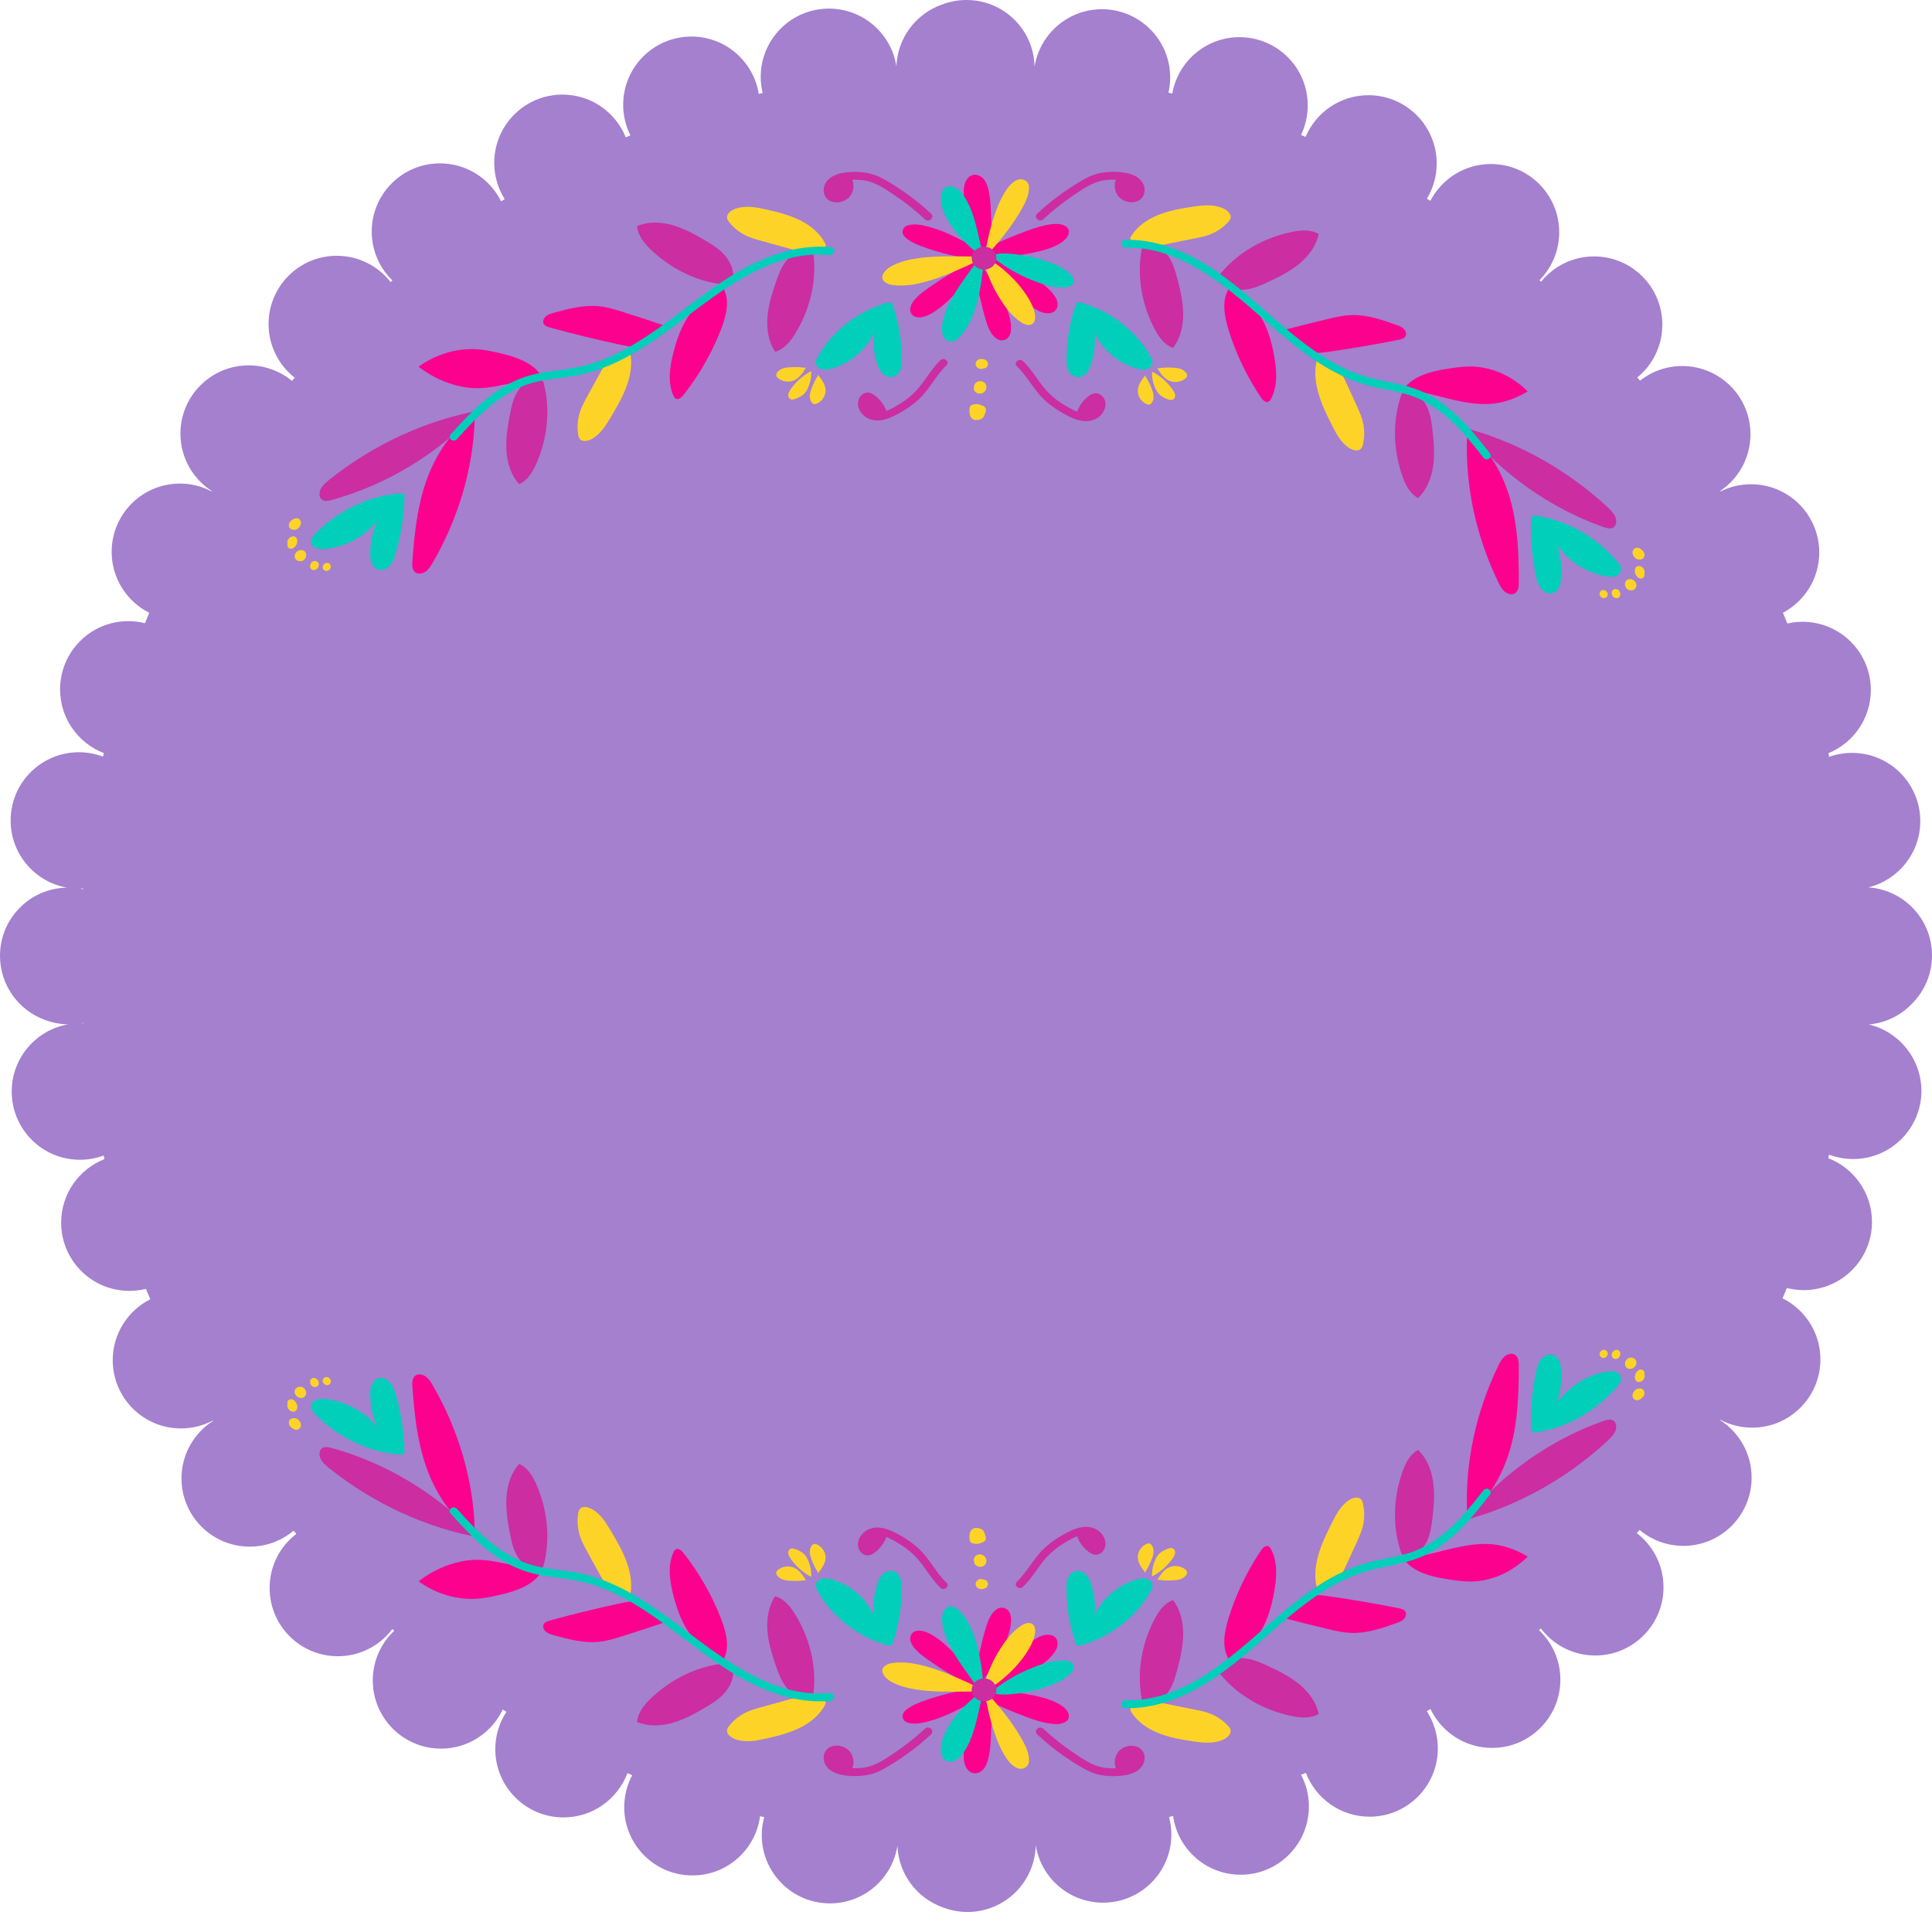 <?xml version="1.0" encoding="UTF-8" standalone="no"?><svg xmlns="http://www.w3.org/2000/svg" xmlns:xlink="http://www.w3.org/1999/xlink" fill="#000000" height="933.3" preserveAspectRatio="xMidYMid meet" version="1" viewBox="0.8 0.0 943.1 933.3" width="943.1" zoomAndPan="magnify"><g id="change1_1"><path d="M913.06,500.06c8.7-0.76,16.43-4.86,21.92-11.02c5.53-5.95,8.92-13.91,8.92-22.67 c0-17.64-13.72-32.07-31.07-33.22c14.55-3.57,25.35-16.69,25.35-32.34c0-18.39-14.91-33.31-33.31-33.31c-3.9,0-7.65,0.68-11.13,1.91 c-0.13-0.59-0.27-1.17-0.41-1.76c12.15-4.97,20.71-16.9,20.71-30.83c0-18.39-14.91-33.31-33.31-33.31c-2.56,0-5.04,0.3-7.43,0.84 c-0.71-1.75-1.43-3.5-2.16-5.24c10.54-5.59,17.72-16.67,17.72-29.43c0-18.39-14.91-33.31-33.31-33.31c-5.34,0-10.37,1.26-14.84,3.49 c-0.05-0.08-0.1-0.16-0.15-0.24c8.88-5.98,14.73-16.13,14.73-27.64c0-18.39-14.91-33.31-33.31-33.31c-7.78,0-14.93,2.67-20.6,7.14 c-0.44-0.52-0.89-1.04-1.33-1.55c7.46-6.11,12.22-15.39,12.22-25.78c0-18.39-14.91-33.31-33.31-33.31 c-10.44,0-19.75,4.8-25.85,12.31c-0.27-0.23-0.55-0.47-0.82-0.7c5.95-6.02,9.63-14.29,9.63-23.41c0-18.39-14.91-33.31-33.31-33.31 c-12.87,0-24.02,7.3-29.57,17.98c-0.57-0.35-1.13-0.7-1.7-1.05c3.03-5.02,4.78-10.9,4.78-17.2c0-18.39-14.91-33.31-33.31-33.31 c-13.8,0-25.63,8.39-30.69,20.34c-0.74-0.31-1.48-0.62-2.23-0.93c2.1-4.37,3.28-9.26,3.28-14.43c0-18.39-14.91-33.31-33.31-33.31 c-16.42,0-30.06,11.89-32.8,27.53c-0.62-0.15-1.25-0.3-1.87-0.44c0.54-2.39,0.84-4.87,0.84-7.42c0-18.39-14.91-33.31-33.31-33.31 c-16.62,0-30.39,12.17-32.9,28.09C505.52,14.55,490.76,0,472.59,0c-4.2,0-8.21,0.78-11.91,2.2c-12.62,4.4-21.78,16.18-22.31,30.17 C435.9,16.41,422.1,4.2,405.45,4.2c-18.39,0-33.31,14.91-33.31,33.31c0,2.72,0.33,5.36,0.95,7.89c-0.63,0.15-1.27,0.3-1.9,0.45 c-2.54-15.88-16.29-28.01-32.88-28.01c-18.39,0-33.31,14.91-33.31,33.31c0,5.37,1.28,10.44,3.54,14.93 c-0.76,0.31-1.52,0.63-2.28,0.95c-4.93-12.23-16.9-20.86-30.89-20.86c-18.39,0-33.31,14.91-33.31,33.31 c0,6.52,1.88,12.59,5.11,17.72c-0.58,0.36-1.17,0.72-1.75,1.08c-5.44-10.98-16.76-18.54-29.85-18.54 c-18.39,0-33.31,14.91-33.31,33.31c0,9.37,3.88,17.83,10.11,23.88c-0.3,0.25-0.59,0.5-0.89,0.76c-6.1-7.81-15.59-12.84-26.27-12.84 c-18.39,0-33.31,14.91-33.31,33.31c0,10.65,5,20.12,12.77,26.21c-0.44,0.52-0.89,1.04-1.33,1.55c-5.75-4.73-13.12-7.58-21.15-7.58 c-18.39,0-33.31,14.91-33.31,33.31c0,11.77,6.11,22.11,15.33,28.03c-0.04,0.06-0.07,0.12-0.11,0.18c-4.63-2.43-9.89-3.82-15.48-3.82 c-18.39,0-33.31,14.91-33.31,33.31c0,13.01,7.47,24.28,18.35,29.76c-0.71,1.69-1.4,3.38-2.09,5.08c-2.6-0.65-5.32-1-8.13-1 c-18.39,0-33.31,14.91-33.31,33.31c0,14.18,8.87,26.28,21.35,31.09c-0.14,0.58-0.27,1.16-0.4,1.74c-3.66-1.38-7.63-2.15-11.77-2.15 c-18.39,0-33.31,14.91-33.31,33.31c0,16.42,11.89,30.06,27.52,32.79C15.43,433.54,0.8,448.33,0.8,466.54 c0,14.46,9.22,26.77,22.1,31.37c3.48,1.3,7.23,2.04,11.14,2.1c-15.64,2.74-27.52,16.37-27.52,32.79c0,18.39,14.91,33.31,33.31,33.31 c4.06,0,7.96-0.73,11.56-2.06c0.13,0.58,0.28,1.16,0.41,1.74c-12.38,4.86-21.15,16.9-21.15,31.01c0,18.39,14.91,33.31,33.31,33.31 c2.79,0,5.49-0.35,8.08-0.99c0.69,1.7,1.39,3.39,2.11,5.08c-10.86,5.49-18.32,16.74-18.32,29.74c0,18.39,14.91,33.31,33.31,33.31 c5.64,0,10.95-1.41,15.61-3.88c0.03,0.05,0.07,0.11,0.1,0.16c-9.28,5.91-15.45,16.29-15.45,28.11c0,18.39,14.91,33.31,33.31,33.31 c8.15,0,15.61-2.93,21.39-7.79c0.45,0.52,0.89,1.05,1.34,1.56c-7.92,6.09-13.03,15.65-13.03,26.41c0,18.39,14.91,33.31,33.31,33.31 c10.85,0,20.49-5.19,26.57-13.23c0.31,0.27,0.62,0.54,0.94,0.8c-6.44,6.07-10.46,14.68-10.46,24.22c0,18.39,14.91,33.31,33.31,33.31 c13.32,0,24.81-7.82,30.14-19.12c0.6,0.37,1.21,0.75,1.81,1.12c-3.45,5.25-5.46,11.52-5.46,18.27c0,18.39,14.91,33.31,33.31,33.31 c14.27,0,26.44-8.98,31.18-21.6c0.78,0.32,1.57,0.65,2.35,0.97c-2.49,4.66-3.9,9.99-3.9,15.64c0,18.39,14.91,33.31,33.31,33.31 c16.91,0,30.86-12.6,33.01-28.92c0.67,0.16,1.33,0.32,2,0.47c-0.76,2.8-1.18,5.74-1.18,8.78c0,18.39,14.91,33.31,33.31,33.31 c16.65,0,30.45-12.22,32.91-28.18c0.53,13.99,9.69,25.77,22.31,30.17c3.7,1.42,7.71,2.2,11.91,2.2c18.17,0,32.93-14.55,33.29-32.63 c2.5,15.92,16.28,28.09,32.9,28.09c18.39,0,33.31-14.91,33.31-33.31c0-2.95-0.39-5.8-1.11-8.52c0.65-0.15,1.31-0.31,1.96-0.47 c2.26,16.19,16.16,28.66,32.98,28.66c18.39,0,33.31-14.91,33.31-33.31c0-5.58-1.38-10.84-3.81-15.46c0.78-0.32,1.55-0.65,2.33-0.97 c4.79,12.52,16.91,21.41,31.11,21.41c18.39,0,33.31-14.91,33.31-33.31c0-6.7-1.99-12.94-5.39-18.16c0.6-0.37,1.2-0.74,1.8-1.11 c5.35,11.24,16.81,19.01,30.09,19.01c18.39,0,33.31-14.91,33.31-33.31c0-9.53-4.01-18.12-10.43-24.19c0.31-0.26,0.62-0.53,0.93-0.8 c6.08,8.01,15.7,13.19,26.54,13.19c18.39,0,33.31-14.91,33.31-33.31c0-10.77-5.12-20.34-13.05-26.43c0.45-0.52,0.89-1.04,1.34-1.57 c5.79,4.87,13.26,7.8,21.41,7.8c18.39,0,33.31-14.91,33.31-33.31c0-11.86-6.2-22.26-15.53-28.16c0.03-0.05,0.06-0.1,0.1-0.16 c4.68,2.5,10.02,3.93,15.7,3.93c18.39,0,33.31-14.91,33.31-33.31c0-13.06-7.52-24.36-18.47-29.82c0.71-1.68,1.4-3.36,2.09-5.04 c2.64,0.67,5.4,1.03,8.25,1.03c18.39,0,33.31-14.91,33.31-33.31c0-14.19-8.88-26.3-21.37-31.09c0.14-0.58,0.28-1.16,0.41-1.74 c3.66,1.39,7.63,2.15,11.78,2.15c18.39,0,33.31-14.91,33.31-33.31C938.65,516.72,927.74,503.54,913.06,500.06z M41.42,434.05 c-0.5-0.11-1.01-0.21-1.52-0.3c0.52-0.01,1.04-0.03,1.55-0.06C41.43,433.81,41.42,433.93,41.42,434.05z M40.37,499.51 c0.38-0.07,0.75-0.13,1.13-0.21c0.01,0.08,0.01,0.16,0.02,0.24C41.14,499.52,40.75,499.51,40.37,499.51z" fill="#a480cf"/></g><g><g><g id="change2_21"><path d="M517.07,148.69c0.03-1.53-0.55-2.9-1.42-4.19c-1.51-2.24-3.51-4.09-5.69-5.76 c-7.09-5.42-15.11-9.58-23.55-13.12c-0.44-0.19-0.9-0.38-1.38-0.46c-1.03-0.16-1.63,0.32-1.44,1.23c0.29,1.43,0.38,2.87,1.51,4.12 c5.93,6.53,11.97,12.91,18.75,18.63c1.25,1.05,2.63,1.94,4.12,2.69c1.43,0.72,2.95,1.13,4.6,1.08 C515.28,152.82,517.02,151.2,517.07,148.69z" fill="#fc008e"/></g><g id="change2_22"><path d="M518.94,109.59c-1.48-0.36-2.97-0.34-4.48-0.17c-4.52,0.5-8.73,1.93-12.88,3.45 c-6.3,2.32-12.39,5-18.41,7.78c-0.44,0.2-0.88,0.42-1.25,0.71c-0.49,0.38-0.68,0.94-0.19,1.37c1.56,1.35,2.9,2.81,5.52,2.77 c5.47-0.07,10.8-0.78,16.11-1.81c4.51-0.87,8.98-1.88,13.08-3.9c1.45-0.71,2.82-1.53,3.98-2.6c0.58-0.53,1.09-1.1,1.47-1.77 C523.42,112.65,522.3,110.41,518.94,109.59z" fill="#fc008e"/></g><g id="change2_23"><path d="M484.72,108.48c-0.2-4.96-0.23-9.92-1.2-14.83c-0.27-1.39-0.67-2.76-1.24-4.07 c-0.45-1.04-1.02-2.03-1.95-2.84c-2.51-2.19-5.7-1.88-7.51,0.77c-1.12,1.64-1.49,3.46-1.58,5.33c-0.12,2.46,0.18,4.89,0.72,7.29 c1.33,5.89,3.21,11.65,5.16,17.39c0.51,1.49,1.11,2.96,2.19,4.2c1.51,1.73,3.49,1.44,4.3-0.64c0.35-0.9,0.57-1.87,0.66-2.82 C484.57,114.99,484.77,111.73,484.72,108.48z" fill="#fc008e"/></g><g id="change2_24"><path d="M447.84,154.7c1.57,0.46,3.21,0.17,4.8-0.4c2.03-0.73,3.84-1.82,5.57-3.05c4.81-3.43,8.77-7.64,12.57-12 c3.04-3.48,5.78-7.18,8.7-10.76c0.43-0.53,0.71-1.02,0.28-1.6c-0.52-0.7-1.26-0.59-1.97-0.28c-1.41,0.61-2.85,1.17-4.18,1.9 c-7.65,4.19-15.08,8.66-21.96,13.77c-1.64,1.22-3.15,2.57-4.46,4.1c-0.96,1.13-1.68,2.37-1.99,3.78 C444.74,152.24,445.77,154.01,447.84,154.7z" fill="#fc008e"/></g><g id="change2_25"><path d="M492.76,164.93c1.09-1.14,1.48-2.64,1.57-4.22c0.12-2.02-0.22-3.99-0.73-5.95 c-1.44-5.46-4.08-10.45-7.03-15.34c-2.35-3.9-5.08-7.59-7.69-11.37c-0.39-0.56-0.78-0.97-1.54-0.82 c-0.92,0.18-1.06,0.85-1.01,1.56c0.11,1.41,0.15,2.82,0.4,4.21c1.45,7.98,3.1,15.92,5.42,23.72c0.56,1.86,1.28,3.67,2.25,5.38 c0.72,1.26,1.64,2.37,2.88,3.2C489.11,166.53,491.24,166.4,492.76,164.93z" fill="#fc008e"/></g><g id="change2_26"><path d="M463.95,124.29c2.16,0.52,5.03,1.16,7.98,1.44c1.07,0.1,2.13,0.17,3.19,0c1.31-0.21,3.35-1.96,3.55-3.04 c0.13-0.71-0.42-1.09-0.98-1.41c-1.39-0.8-2.78-1.59-4.21-2.34c-6.28-3.27-12.6-6.56-19.72-8.36c-2.41-0.61-4.83-1.18-7.38-0.99 c-2.07,0.15-4.12,0.54-4.82,2.58c-0.68,2,0.66,3.4,2.23,4.58c1.98,1.48,4.28,2.49,6.64,3.38 C454.62,121.71,458.89,123.02,463.95,124.29z" fill="#fc008e"/></g><g id="change3_11"><path d="M434.34,138.57c1.19,0.54,2.49,0.62,3.78,0.72c5.02,0.38,9.85-0.47,14.64-1.79 c7.13-1.97,13.82-4.88,20.48-7.94c1.31-0.6,2.51-1.4,4.04-1.56c0.6-0.06,1.06-0.42,1.07-1.04c0.01-0.59-0.36-1.07-0.96-1.14 c-0.98-0.11-1.82-0.64-2.85-0.64c-8.79-0.02-17.62-0.37-26.35,0.97c-3.42,0.53-6.77,1.31-9.92,2.65c-2.25,0.95-4.39,2.1-5.8,4.04 C430.66,135.33,431.36,137.38,434.34,138.57z" fill="#fed327"/></g><g id="change4_15"><path d="M467.39,165.93c1.13-0.59,1.92-1.52,2.73-2.44c3.12-3.56,5.05-7.69,6.51-12.04 c2.17-6.48,3.2-13.16,3.98-19.88c0.15-1.32,0.07-2.67,0.74-3.92c0.26-0.49,0.18-1.04-0.39-1.38c-0.55-0.33-1.19-0.3-1.58,0.12 c-0.64,0.69-1.58,1.04-2.13,1.82c-4.76,6.66-9.84,13.13-13.34,20.44c-1.38,2.86-2.48,5.8-3,8.9c-0.37,2.21-0.52,4.44,0.42,6.58 C462.52,166.86,464.69,167.49,467.39,165.93z" fill="#01cfba"/></g><g id="change4_16"><path d="M492.53,123.74c-2.19,0.05-3.84-0.16-5.45,0.32c-1.97,0.58-2.14,1.1-0.6,2.32 c5.35,4.24,11.3,7.56,17.72,10.2c4.46,1.84,9.01,3.38,13.95,3.67c1.21,0.07,2.43,0.14,3.63-0.09c3.07-0.59,4.08-2.7,2.42-5.14 c-0.73-1.09-1.74-1.97-2.83-2.76c-1.66-1.22-3.48-2.23-5.4-3.08C508.43,125.82,500.33,124.26,492.53,123.74z" fill="#01cfba"/></g><g id="change3_12"><path d="M487.92,129.44c-1.79-1.12-2.98-2.17-4.58-2.64c-1.97-0.58-2.44-0.25-2,1.55 c1.54,6.27,4.22,12.12,7.72,17.67c2.44,3.86,5.15,7.51,8.93,10.36c0.93,0.7,1.86,1.4,2.97,1.84c2.83,1.13,4.94-0.05,5.15-2.9 c0.09-1.27-0.16-2.51-0.53-3.73c-0.56-1.86-1.38-3.64-2.37-5.34C499.32,139.55,493.85,134.01,487.92,129.44z" fill="#fed327"/></g><g id="change4_17"><path d="M460.11,97.53c0.13,3.64,1.54,6.96,3.4,10.14c3.68,6.26,8.83,11.45,14.61,16.16 c0.18,0.15,0.36,0.31,0.56,0.44c0.35,0.22,0.73,0.35,1.15,0.17c0.54-0.24,0.59-0.7,0.5-1.14c-0.27-1.31-0.6-2.61-0.89-3.92 c-1.08-4.79-2.07-9.61-3.65-14.31c-1.13-3.35-2.5-6.61-4.63-9.59c-1.04-1.45-2.24-2.8-3.91-3.76c-2.72-1.56-5.41-0.8-6.6,1.86 C460.08,94.86,460.01,96.19,460.11,97.53z" fill="#01cfba"/></g><g id="change3_13"><path d="M503.06,92.3c0.01-0.3,0.02-0.59,0.02-0.89c-0.02-1.52-0.66-2.79-2.22-3.53 c-1.61-0.77-3.15-0.35-4.56,0.48c-1.65,0.98-2.84,2.33-3.87,3.78c-3.25,4.58-5.12,9.66-6.77,14.79c-1.35,4.2-2.4,8.48-3.24,12.78 c-0.16,0.83-0.56,1.51-1.03,2.22c-0.63,0.95-0.36,1.5,0.7,1.95c1.08,0.45,1.74,0.32,2.12-0.73c0.32-0.9,0.96-1.53,1.57-2.22 c5.38-6.13,10.26-12.56,14.15-19.58C501.5,98.5,502.88,95.56,503.06,92.3z" fill="#fed327"/></g><g id="change5_22"><path d="M487.17,126.58c0.39-3.16-1.93-5.84-5.33-6.14c-3.34-0.3-6.5,1.97-6.71,4.99 c-0.21,3.06,1.79,5.72,5.38,6.12C483.83,131.92,486.78,129.7,487.17,126.58z" fill="#cc2da1"/></g></g><g id="change3_31"><path d="M395.83,181.66c-3.68,2.14-6.84,5.07-9.18,8.5c-0.49,0.73-0.96,1.5-1.08,2.35 c-0.12,0.86,0.19,1.82,0.95,2.26c0.95,0.55,2.17,0.14,3.19-0.31c1.31-0.58,2.63-1.23,3.63-2.23c0.8-0.8,1.37-1.79,1.83-2.81 c1.17-2.58,1.74-5.41,1.64-8.22" fill="#fed327"/></g><g id="change3_15"><path d="M399.9,183.68c-1.19,1.72-2.04,3.63-2.79,5.56c-0.45,1.16-0.88,2.34-0.99,3.57 c-0.11,1.23,0.11,2.52,0.84,3.52c0.36,0.48,0.87,0.91,1.48,0.94c0.36,0.02,0.72-0.1,1.06-0.24c2.58-1.11,4.36-3.81,4.3-6.54 c-0.07-2.86-1.94-5.34-3.78-7.58" fill="#fed327"/></g><g id="change3_8"><path d="M393.5,179.52c-2.12-0.38-4.3-0.38-6.46-0.29c-1.3,0.05-2.61,0.15-3.85,0.53 c-1.24,0.39-2.41,1.09-3.09,2.15c-0.33,0.51-0.54,1.14-0.33,1.7c0.12,0.33,0.38,0.6,0.65,0.84c2.09,1.85,5.38,2.35,7.98,1.2 c2.72-1.2,4.41-3.83,5.9-6.32" fill="#fed327"/></g><g id="change4_4"><path d="M434.8,147.52c-14.85,4.03-27.64,13.85-34.72,26.45c-0.59,1.05-1.16,2.2-0.99,3.37 c0.23,1.54,1.75,2.68,3.35,2.98c1.6,0.31,3.26-0.06,4.83-0.53c8.85-2.69,16.42-9.23,20.05-17.41c-0.54,5.11,0.05,10.31,1.68,15.19 c0.55,1.66,1.24,3.32,2.46,4.61c1.22,1.29,3.05,2.16,4.84,1.86c1.87-0.31,3.33-1.82,4.03-3.51c0.7-1.69,0.75-3.55,0.73-5.37 c-0.09-9.16-1.66-18.3-4.76-26.98" fill="#01cfba"/></g><g id="change4_3"><path d="M527.64,147.49c14.86,4.02,27.65,13.83,34.74,26.43c0.59,1.05,1.16,2.2,0.99,3.37 c-0.23,1.54-1.75,2.68-3.35,2.99c-1.6,0.31-3.26-0.05-4.83-0.53c-8.85-2.69-16.43-9.22-20.07-17.39 c0.54,5.11-0.05,10.31-1.66,15.2c-0.55,1.66-1.24,3.32-2.45,4.61c-1.21,1.29-3.05,2.16-4.84,1.86c-1.87-0.31-3.33-1.82-4.03-3.51 c-0.7-1.69-0.75-3.55-0.73-5.37c0.08-9.16,1.65-18.3,4.74-26.98" fill="#01cfba"/></g><g id="change5_16"><path d="M455.32,104.33c-5.99-5.61-12.66-10.64-19.92-15.03c-3.57-2.16-7.21-4.23-11.6-4.92 c-3.84-0.61-8.12-0.63-11.97,0.11c-3.5,0.67-6.92,2.36-8.29,5.37c-1.17,2.55-0.92,5.78,1.53,7.64c2.59,1.96,6.53,1.59,9.13-0.27 c3.01-2.15,3.93-6.17,2.73-9.27c-0.03-0.07-0.06-0.12-0.09-0.19c2.02-0.07,4.05,0.02,6,0.32c5.57,0.88,10.41,4.38,14.76,7.29 c5.3,3.55,10.22,7.47,14.76,11.71C454.25,108.85,457.2,106.09,455.32,104.33z" fill="#cc2da1"/></g><g id="change5_17"><path d="M462.82,178.31c-5.18,4.98-8.21,11.57-13.4,16.47c-2.62,2.47-5.55,4.56-8.67,6.35 c-3.08,1.76-6.33,3.47-9.88,3.98c-2.94,0.42-6-0.18-8.27-2.14c-2.03-1.76-3.44-4.44-2.88-7.14c0.65-3.2,3.87-5.31,6.97-3.53 c2.8,1.6,5.38,4.76,6.56,7.68c0.08,0.21,0.15,0.42,0.2,0.64c2.03-0.78,3.97-1.92,5.54-2.84c4.22-2.47,7.94-5.48,10.96-9.3 c3.31-4.19,5.97-8.85,9.88-12.63C461.6,174.11,464.63,176.58,462.82,178.31z" fill="#cc2da1"/></g><g id="change5_18"><path d="M507.08,104.31c5.99-5.61,12.65-10.65,19.91-15.05c3.57-2.16,7.21-4.23,11.6-4.93 c3.84-0.61,8.12-0.63,11.97,0.1c3.5,0.67,6.92,2.35,8.3,5.36c1.17,2.55,0.93,5.78-1.53,7.64c-2.59,1.96-6.53,1.59-9.13-0.26 c-3.01-2.14-3.94-6.17-2.74-9.27c0.03-0.07,0.06-0.12,0.09-0.19c-2.02-0.07-4.05,0.02-6,0.33c-5.57,0.88-10.41,4.39-14.75,7.3 c-5.3,3.55-10.21,7.48-14.75,11.72C508.16,108.83,505.21,106.07,507.08,104.31z" fill="#cc2da1"/></g><g><g id="change5_11"><path d="M393.02,121.74c-3.64,0.75-6.78,3.27-8.9,6.22c-2.12,2.95-3.37,6.3-4.52,9.63 c-1.98,5.7-3.75,11.5-4.19,17.37c-0.44,5.87,0.56,11.88,3.72,16.72c4.24-1.08,7.28-4.77,9.58-8.42 c7.29-11.61,10.73-25.46,9.24-38.59c-0.05-0.41-0.13-0.87-0.49-1.09c-0.34-0.2-0.8-0.12-1.21-0.14 c-1.04-0.05-1.92-0.87-1.97-1.84" fill="#cc2da1"/></g><g id="change5_9"><path d="M260.79,184.63c-3.53,1.31-6.29,4.3-7.98,7.55c-1.69,3.25-2.45,6.78-3.11,10.25 c-1.14,5.97-2.08,11.99-1.66,17.88c0.42,5.89,2.28,11.7,6.15,16c4.08-1.74,6.58-5.87,8.35-9.85c5.6-12.65,7.01-26.92,3.61-39.7 c-0.11-0.4-0.26-0.84-0.65-1c-0.37-0.15-0.81,0-1.23,0.05c-1.04,0.11-2.04-0.56-2.24-1.51" fill="#cc2da1"/></g><g id="change2_9"><path d="M354.86,140.89c-7.01,1.67-13.09,6.51-17.2,12.25c-4.11,5.74-6.44,12.34-8.13,18.91 c-1.82,7.06-2.89,14.65,0,21.05c0.28,0.63,0.65,1.29,1.31,1.56c1.32,0.55,2.74-0.74,3.65-1.9c7.63-9.73,13.84-20.55,18.27-31.97 c2.58-6.68,4.53-14.4,1.02-20.29" fill="#fc008e"/></g><g id="change3_23"><path d="M303.11,172.58c-4.5,1.33-7.27,5.73-9.5,9.71c-2.12,3.79-4.22,7.59-6.28,11.4 c-1.14,2.11-2.28,4.24-3.1,6.46c-1.42,3.85-1.83,7.96-1.22,11.84c0.14,0.87,0.34,1.77,0.94,2.41c1.25,1.34,3.61,0.96,5.37,0.08 c4.28-2.15,6.98-6.41,9.41-10.46c3.04-5.07,6.06-10.22,8.03-15.72c1.97-5.5,2.86-11.45,1.49-16.89 c-0.12-0.46-0.28-0.95-0.71-1.18c-1.02-0.54-2.14,0.84-2.6,1.94" fill="#fed327"/></g><g id="change3_9"><path d="M399.03,121.48c-4.18,2.16-9.12,0.94-13.48-0.29c-4.13-1.18-8.29-2.33-12.46-3.45 c-2.32-0.62-4.65-1.24-6.84-2.15c-3.78-1.58-7.07-4.03-9.49-7.11c-0.54-0.69-1.05-1.45-1.08-2.34c-0.07-1.86,1.96-3.42,3.91-4.16 c4.77-1.81,9.91-0.9,14.62,0.13c5.9,1.3,11.76,2.78,17,5.36c5.24,2.58,9.85,6.34,12.38,11.31c0.21,0.42,0.42,0.9,0.25,1.36 c-0.4,1.11-2.13,0.86-3.2,0.37" fill="#fed327"/></g><g id="change2_8"><path d="M232.55,204.1c-0.66,24.36-7.98,48.98-20.52,70.57c-0.91,1.56-1.89,3.16-3.36,4.24 c-1.47,1.08-3.58,1.52-5,0.57c-1.72-1.14-1.73-3.62-1.56-5.74c0.99-12.94,2.28-26.08,6.71-38.78 c4.42-12.69,12.36-25.06,24.09-32.91" fill="#fc008e"/></g><g id="change2_27"><path d="M326.64,159.43c-7.26-2.48-14.59-4.89-21.97-7.21c-3.74-1.17-7.51-2.33-11.44-2.73 c-7.41-0.76-14.94,1.21-22.28,3.25c-1.29,0.36-2.62,0.75-3.66,1.63c-1.04,0.88-1.67,2.42-1.11,3.61c0.52,1.11,1.82,1.54,3,1.87 c11.48,3.16,22.99,5.96,34.49,8.43c1.98,0.43,3.97,0.84,6,0.85c5.3,0.03,10.55-2.93,13.44-7.57" fill="#fc008e"/></g><g id="change5_21"><path d="M235.24,200.31c-26.09,4.67-51.9,16.46-73.55,33.76c-1.72,1.37-3.48,2.86-4.4,4.79 c-0.92,1.93-0.69,4.4,1.04,5.29c1.32,0.68,3.05,0.28,4.61-0.15c26.36-7.31,51.01-22.15,69.87-42.05" fill="#cc2da1"/></g><g id="change5_20"><path d="M358.76,134.45c-0.12-3.88-2.07-7.58-4.61-10.33c-2.54-2.75-5.65-4.69-8.74-6.53 c-5.3-3.15-10.72-6.11-16.45-7.72c-5.73-1.61-11.84-1.79-17.16,0.48c0.34,4.55,3.47,8.39,6.69,11.47 c10.22,9.77,23.31,16.03,36.54,17.11c0.42,0.03,0.88,0.04,1.16-0.29c0.26-0.31,0.26-0.79,0.35-1.21 c0.23-1.05,1.18-1.79,2.15-1.65" fill="#cc2da1"/></g><g id="change2_12"><path d="M205.1,179c3.48-2.51,10.12-6.59,19.42-8.08c8.01-1.28,13.86-0.05,21.13,1.67 c7.26,1.72,14.59,4.36,18.79,9.99c0.82,1.1,0.79,1.65,0.71,1.91c-0.46,1.43-3.93,1.48-5.05,1.51c-13.9,0.36-21.6,6.05-36.66,2.1 C219.16,186.98,212.44,184.6,205.1,179z" fill="#fc008e"/></g><g id="change4_9"><path d="M220.88,211.97c9.64-10.77,20.32-21.93,34.21-27.3c6.68-2.58,13.69-3.34,20.57-4.26 c6.79-0.91,13.36-2.41,19.8-4.99c25.85-10.3,45.08-32.01,69.64-44.98c12.78-6.76,27.13-11.21,41.26-9.76 c2.61,0.27,1.94,4.1-0.67,3.83c-25.82-2.62-49.3,14.61-69,29.52c-11.03,8.29-22.2,16.73-34.75,22.66 c-6.15,2.91-12.57,5.19-19.21,6.47c-6.62,1.27-13.35,1.63-19.99,3.16c-16.17,3.74-28.16,16.05-38.84,27.97 C222.1,216.33,219.07,214,220.88,211.97L220.88,211.97z" fill="#01cfba"/></g><g id="change4_1"><path d="M197.07,240.79c-15.28,0.81-30.95,8.06-42.22,19.6c-0.94,0.96-1.89,2.03-2.13,3.28 c-0.31,1.65,0.77,3.14,2.22,3.8c1.45,0.66,3.19,0.63,4.86,0.47c9.49-0.92,18.91-6.03,25.12-13.6 c-2.24,5.11-3.39,10.55-3.38,15.87c0,1.81,0.15,3.64,0.93,5.21c0.78,1.56,2.29,2.82,4.12,2.89c1.9,0.07,3.78-1.17,4.97-2.74 c1.19-1.58,1.8-3.45,2.35-5.3c2.75-9.32,4.23-18.93,4.34-28.45" fill="#01cfba"/></g><g fill="#fed327" id="change3_19"><path d="M147.22,253.79c-0.13-0.19-0.33-0.35-0.51-0.48c-0.18-0.13-0.4-0.23-0.63-0.28 c-0.4-0.09-0.84-0.13-1.27,0c-0.25,0.07-0.52,0.16-0.76,0.3c-0.26,0.15-0.51,0.33-0.76,0.49c-0.09,0.06-0.18,0.12-0.26,0.19 c-0.23,0.19-0.44,0.42-0.62,0.64c-0.17,0.21-0.3,0.46-0.41,0.69c-0.11,0.23-0.19,0.49-0.2,0.73c-0.04,0.55-0.02,0.66,0.13,1.16 c0.06,0.22,0.22,0.42,0.34,0.59c0.13,0.18,0.32,0.33,0.5,0.45c0.34,0.22,0.7,0.31,1.12,0.33c0.13,0.01,0.24,0,0.35-0.01 c0.11,0.02,0.23,0.04,0.36,0.04c0.27,0.01,0.53-0.04,0.79-0.15c0.27-0.08,0.52-0.21,0.74-0.41c0.1-0.08,0.19-0.16,0.28-0.25 c0.22-0.21,0.44-0.43,0.62-0.68c0.18-0.24,0.33-0.5,0.44-0.76c0.08-0.2,0.15-0.47,0.19-0.63c0.01-0.04,0.02-0.09,0.02-0.14 c0.02-0.24,0.05-0.51-0.01-0.74c-0.03-0.13-0.08-0.4-0.15-0.58C147.45,254.13,147.29,253.9,147.22,253.79z M144.49,254.6 c0.01,0,0.03,0,0.04,0c0.03,0,0.05,0.01,0.08,0.01C144.58,254.61,144.54,254.59,144.49,254.6z"/><path d="M145.89,263.58c0.02,0.09,0.03,0.18,0.03,0.28c0.01,0.26,0.01,0.52-0.02,0.78 c-0.04,0.26-0.12,0.53-0.2,0.78c-0.03,0.09-0.07,0.19-0.11,0.28c-0.12,0.25-0.26,0.51-0.42,0.74c-0.16,0.23-0.37,0.44-0.57,0.64 c-0.08,0.08-0.16,0.15-0.25,0.22c-0.22,0.2-0.46,0.34-0.74,0.42c-0.25,0.12-0.51,0.17-0.78,0.15c-0.27,0.01-0.52-0.05-0.74-0.17 c-0.25-0.08-0.46-0.23-0.62-0.43c-0.09-0.14-0.18-0.29-0.27-0.43c-0.13-0.31-0.17-0.64-0.12-1c0.03-0.13,0.07-0.26,0.1-0.38 c-0.01-0.04-0.02-0.08-0.03-0.11c-0.02-0.08-0.06-0.18-0.07-0.28c0-0.03-0.01-0.06-0.01-0.09c0-0.17-0.01-0.37,0.01-0.54 c0-0.01,0-0.03,0-0.05c0.03-0.19,0.13-0.49,0.16-0.58c0.02-0.06,0.04-0.12,0.07-0.18c0.1-0.18,0.19-0.38,0.31-0.55 c0.02-0.03,0.04-0.05,0.06-0.08c0.12-0.14,0.28-0.31,0.41-0.44c0.01-0.01,0.03-0.03,0.04-0.04c0.02-0.02,0.05-0.04,0.07-0.06 c0.4-0.3,0.49-0.35,0.88-0.49c0.11-0.04,0.23-0.09,0.34-0.12c0.17-0.03,0.39-0.05,0.55-0.06c0.02,0,0.04,0,0.06,0 c0.36,0.01,0.68,0.1,0.96,0.28c0.3,0.19,0.51,0.44,0.65,0.77C145.78,263.06,145.83,263.33,145.89,263.58z"/><path d="M144.72,270.81c-0.03,0.11-0.08,0.24-0.09,0.36c0,0.02,0,0.03,0,0.05c-0.01,0.18-0.01,0.37,0,0.54 c0,0.04,0.01,0.07,0.01,0.11c0.04,0.19,0.09,0.38,0.15,0.56c0.01,0.03,0.03,0.07,0.04,0.1c0.09,0.18,0.2,0.34,0.31,0.5 c0.02,0.03,0.04,0.06,0.07,0.08c0.13,0.14,0.3,0.26,0.45,0.39c0.03,0.02,0.06,0.04,0.09,0.06c0.16,0.1,0.35,0.17,0.53,0.24 c0.03,0.01,0.07,0.03,0.1,0.03c0.02,0,0.03,0.01,0.05,0.01c0.17,0.03,0.36,0.06,0.54,0.08c0.04,0,0.07,0,0.11,0 c0.01,0,0.02,0,0.03,0c0.13,0.03,0.27,0.05,0.42,0.05c0.27,0.01,0.53-0.04,0.78-0.15c0.27-0.08,0.51-0.21,0.73-0.41 c0.05-0.03,0.09-0.07,0.13-0.11c0.14-0.15,0.29-0.31,0.43-0.46c0.02-0.02,0.03-0.04,0.05-0.06c0.02-0.02,0.03-0.04,0.04-0.07 c0.11-0.17,0.2-0.35,0.29-0.53c0.03-0.05,0.05-0.09,0.07-0.14c0.01-0.02,0.02-0.05,0.02-0.07c0.05-0.18,0.11-0.37,0.15-0.56 c0.01-0.05,0.02-0.1,0.02-0.15c0.01-0.19,0.01-0.38,0.01-0.56c0-0.02,0-0.05,0-0.07c0-0.05-0.01-0.1-0.02-0.14 c-0.05-0.18-0.09-0.36-0.14-0.53c-0.01-0.02-0.01-0.04-0.02-0.06c-0.01-0.02-0.02-0.04-0.03-0.05c-0.09-0.16-0.19-0.32-0.29-0.47 c-0.02-0.04-0.05-0.07-0.08-0.1c-0.13-0.12-0.27-0.25-0.41-0.36c-0.01-0.01-0.03-0.02-0.04-0.03c-0.03-0.02-0.07-0.04-0.1-0.06 c-0.16-0.07-0.33-0.16-0.49-0.22c-0.02-0.01-0.03-0.01-0.05-0.02c-0.02-0.01-0.04-0.01-0.06-0.01c-0.17-0.04-0.36-0.06-0.54-0.08 c-0.04,0-0.08-0.01-0.11-0.01c-0.21,0-0.42,0.03-0.63,0.06c-0.04,0.01-0.08,0.01-0.12,0.02c-0.12,0.03-0.25,0.09-0.37,0.13 c-0.12,0.04-0.25,0.08-0.37,0.14c-0.12,0.06-0.24,0.15-0.34,0.22c-0.1,0.07-0.23,0.14-0.33,0.23c-0.02,0.01-0.03,0.03-0.05,0.05 c-0.14,0.14-0.29,0.3-0.42,0.45c-0.03,0.03-0.05,0.06-0.07,0.1c-0.1,0.17-0.2,0.35-0.29,0.52c-0.01,0.02-0.02,0.04-0.03,0.05 C144.78,270.57,144.75,270.71,144.72,270.81z M147.58,269.94c0.05,0.01,0.1,0.01,0.15,0.02c-0.15-0.01-0.3-0.02-0.46,0.01 C147.37,269.96,147.48,269.95,147.58,269.94z"/><path d="M156.27,274.93c-0.08-0.15-0.17-0.32-0.28-0.45c0-0.01-0.01-0.01-0.01-0.01 c-0.06-0.06-0.21-0.18-0.2-0.17c0.02,0.01-0.13-0.12-0.2-0.17c-0.01-0.01-0.02-0.01-0.03-0.02c0,0,0,0-0.01,0 c-0.15-0.07-0.3-0.14-0.46-0.21c0,0-0.01,0-0.01,0c-0.01,0-0.01,0-0.02,0c0,0-0.01,0-0.02,0c-0.17-0.03-0.34-0.05-0.5-0.08 c0,0,0,0,0,0c0,0-0.01,0-0.01,0c-0.35-0.01-0.7,0.07-1.03,0.24c-0.16,0.1-0.32,0.21-0.47,0.32c-0.29,0.25-0.51,0.55-0.65,0.89 c-0.05,0.17-0.09,0.34-0.14,0.51c-0.02,0.1-0.01,0.19-0.01,0.28c-0.02,0.06-0.03,0.13-0.05,0.19c-0.05,0.27-0.03,0.51,0.06,0.75 c0.05,0.26,0.16,0.48,0.34,0.67c0.16,0.21,0.37,0.35,0.61,0.43c0.22,0.12,0.46,0.18,0.73,0.18c0.45-0.02,0.67-0.06,1.1-0.26 c0.01,0,0.01-0.01,0.02-0.01c0.17-0.1,0.33-0.21,0.48-0.32c0.01-0.01,0.02-0.02,0.03-0.03c0.14-0.14,0.29-0.28,0.41-0.44 c0.01-0.01,0.01-0.02,0.02-0.03c0.1-0.16,0.2-0.33,0.28-0.5c0.01-0.01,0.01-0.02,0.01-0.03c0.06-0.18,0.11-0.36,0.14-0.54 c0-0.01,0-0.02,0.01-0.03c0.02-0.17,0.01-0.53,0.01-0.54c0-0.01,0-0.02,0-0.03c0-0.01,0-0.02-0.01-0.03 c-0.04-0.17-0.08-0.35-0.14-0.51C156.28,274.95,156.27,274.94,156.27,274.93z M153.53,277.73c0,0-0.01,0-0.01,0 c-0.02-0.01-0.04-0.02-0.05-0.02C153.49,277.71,153.51,277.72,153.53,277.73z"/><path d="M161.53,278.17c-2.07,1.76-4.53-1.12-2.44-2.89C161.17,273.52,163.6,276.42,161.53,278.17z"/></g></g><g><g id="change5_4"><path d="M563.26,119.07c3.57,1.01,6.51,3.74,8.41,6.83c1.9,3.09,2.89,6.53,3.79,9.92 c1.55,5.82,2.89,11.73,2.9,17.61c0.01,5.89-1.42,11.8-4.93,16.4c-4.14-1.38-6.89-5.27-8.92-9.07 c-6.41-12.09-8.82-26.14-6.38-39.12c0.08-0.41,0.19-0.86,0.57-1.05c0.35-0.18,0.8-0.06,1.21-0.05c1.04,0.03,1.97-0.73,2.1-1.69" fill="#cc2da1"/></g><g id="change5_8"><path d="M690.28,191.13c3.41,1.56,5.95,4.73,7.39,8.09c1.44,3.36,1.94,6.93,2.35,10.44 c0.7,6.02,1.19,12.1,0.34,17.94c-0.85,5.84-3.13,11.5-7.29,15.51c-3.94-2.02-6.12-6.31-7.59-10.41 c-4.65-13.01-5-27.32-0.69-39.82c0.14-0.39,0.32-0.82,0.72-0.95c0.38-0.12,0.81,0.06,1.22,0.14c1.03,0.19,2.08-0.41,2.34-1.35" fill="#cc2da1"/></g><g id="change2_16"><path d="M599.84,140.87c6.85,2.16,12.56,7.42,16.22,13.43c3.67,6.01,5.51,12.76,6.71,19.42 c1.3,7.17,1.8,14.81-1.54,20.98c-0.33,0.61-0.74,1.24-1.41,1.46c-1.36,0.45-2.67-0.94-3.5-2.16 c-6.89-10.24-12.27-21.47-15.85-33.16c-2.08-6.84-3.45-14.67,0.47-20.3" fill="#fc008e"/></g><g id="change3_14"><path d="M649.03,176.12c4.38,1.65,6.82,6.22,8.75,10.35c1.84,3.93,3.64,7.86,5.41,11.8 c0.98,2.19,1.96,4.39,2.61,6.66c1.13,3.94,1.24,8.06,0.35,11.89c-0.2,0.86-0.47,1.74-1.11,2.33c-1.34,1.24-3.66,0.7-5.35-0.3 c-4.1-2.44-6.48-6.88-8.6-11.09c-2.65-5.27-5.28-10.61-6.84-16.24c-1.56-5.63-2.01-11.62-0.25-16.94 c0.15-0.45,0.35-0.93,0.79-1.13c1.06-0.47,2.07,0.99,2.45,2.12" fill="#fed327"/></g><g id="change3_21"><path d="M557.29,118.39c4,2.45,9.01,1.59,13.43,0.66c4.2-0.88,8.42-1.73,12.65-2.55 c2.35-0.46,4.72-0.91,6.96-1.66c3.88-1.3,7.34-3.52,9.96-6.42c0.59-0.65,1.15-1.37,1.25-2.25c0.21-1.85-1.7-3.55-3.59-4.43 c-4.62-2.14-9.8-1.6-14.56-0.9c-5.96,0.88-11.91,1.94-17.31,4.14c-5.4,2.2-10.26,5.62-13.15,10.39c-0.24,0.4-0.48,0.87-0.35,1.34 c0.32,1.13,2.06,1.01,3.16,0.6" fill="#fed327"/></g><g id="change2_11"><path d="M716.98,212.53c-1.12,24.32,4.36,49.37,15.26,71.76c0.79,1.62,1.65,3.28,3.04,4.47 c1.39,1.18,3.45,1.77,4.94,0.92c1.79-1.02,1.98-3.48,1.98-5.61c-0.04-12.96-0.36-26.15-3.84-39.11 c-3.47-12.95-10.48-25.84-21.58-34.5" fill="#fc008e"/></g><g id="change2_14"><path d="M626.57,161.34c7.41-1.96,14.88-3.84,22.4-5.63c3.8-0.91,7.65-1.79,11.59-1.91 c7.43-0.23,14.79,2.26,21.94,4.82c1.26,0.45,2.56,0.93,3.52,1.88c0.97,0.96,1.49,2.53,0.84,3.68c-0.6,1.07-1.93,1.41-3.12,1.65 c-11.66,2.33-23.32,4.32-34.95,5.96c-2,0.28-4.02,0.56-6.03,0.42c-5.27-0.35-10.29-3.67-12.82-8.5" fill="#fc008e"/></g><g id="change5_13"><path d="M714.57,208.56c25.64,6.5,50.47,20.07,70.77,38.84c1.61,1.49,3.26,3.1,4.03,5.08 c0.78,1.99,0.37,4.44-1.43,5.2c-1.36,0.58-3.06,0.07-4.59-0.47c-25.72-9.14-49.18-25.67-66.5-46.84" fill="#cc2da1"/></g><g id="change5_2"><path d="M598.1,139.25c3.25,2.1,7.4,2.59,11.1,2.05c3.7-0.54,7.05-2,10.31-3.5c5.59-2.58,11.1-5.37,15.67-9.17 c4.57-3.81,8.18-8.73,9.33-14.41c-3.93-2.29-8.85-1.89-13.21-0.99c-13.82,2.89-26.38,10.12-34.76,20.4 c-0.26,0.32-0.53,0.7-0.42,1.12c0.1,0.39,0.5,0.66,0.8,0.97c0.74,0.78,0.8,1.99,0.14,2.71" fill="#cc2da1"/></g><g id="change2_13"><path d="M746.55,191.06c-3.03-3.03-9.41-8.54-19.14-11.03c-7.36-1.88-12.87-1.18-21.16,0.17 c-7.35,1.2-14.84,3.32-19.44,8.62c-0.29,0.33-1.13,1.28-0.85,1.85c0.39,0.79,2.66,0.4,3.14,0.32c6.46-0.96,23.98,6.81,38.13,6.23 C731.95,197.04,738.61,195.81,746.55,191.06z" fill="#fc008e"/></g><g id="change4_12"><path d="M728.02,221.2c-8.81-11.41-18.63-23.29-32.06-29.62c-6.47-3.05-13.39-4.29-20.17-5.7 c-6.7-1.39-13.12-3.35-19.35-6.37c-24.98-12.09-42.53-35.1-66.03-49.77c-12.22-7.64-26.18-13.1-40.35-12.66 c-2.61,0.08-2.23,3.95,0.39,3.87c25.89-0.78,48,18.06,66.52,34.32c10.37,9.05,20.88,18.25,32.94,25.05 c5.91,3.33,12.14,6.07,18.65,7.81c6.5,1.74,13.17,2.57,19.67,4.57c15.82,4.87,26.87,17.99,36.62,30.62 C726.49,225.46,729.68,223.35,728.02,221.2L728.02,221.2z" fill="#01cfba"/></g><g id="change4_10"><path d="M749.62,251.6c15.16,1.89,30.23,10.22,40.61,22.51c0.87,1.02,1.73,2.15,1.88,3.42 c0.19,1.66-1,3.08-2.49,3.63c-1.49,0.55-3.22,0.4-4.87,0.12c-9.39-1.59-18.39-7.34-24.02-15.32c1.85,5.25,2.61,10.75,2.2,16.05 c-0.13,1.8-0.42,3.62-1.31,5.12c-0.89,1.5-2.49,2.65-4.31,2.58c-1.9-0.07-3.68-1.43-4.74-3.08c-1.06-1.65-1.54-3.57-1.95-5.45 c-2.05-9.48-2.83-19.16-2.24-28.65" fill="#01cfba"/></g><g fill="#fed327" id="change3_24"><path d="M797.97,268.57c-0.08,0.17-0.16,0.44-0.19,0.56c-0.07,0.23-0.06,0.5-0.06,0.74 c0,0.05,0.01,0.09,0.01,0.14c0.03,0.16,0.07,0.44,0.14,0.64c0.09,0.27,0.22,0.54,0.38,0.79c0.16,0.26,0.37,0.49,0.57,0.72 c0.08,0.09,0.17,0.18,0.26,0.26c0.21,0.22,0.44,0.37,0.71,0.46c0.25,0.13,0.5,0.2,0.77,0.21c0.13,0.01,0.25,0.01,0.36-0.01 c0.11,0.02,0.22,0.03,0.35,0.04c0.42,0.01,0.79-0.06,1.14-0.25c0.2-0.11,0.39-0.24,0.54-0.41c0.13-0.17,0.3-0.35,0.38-0.57 c0.18-0.49,0.21-0.6,0.22-1.15c0-0.24-0.06-0.5-0.15-0.74c-0.09-0.24-0.2-0.5-0.36-0.72c-0.17-0.24-0.36-0.48-0.57-0.69 c-0.08-0.07-0.16-0.14-0.24-0.21c-0.23-0.18-0.47-0.38-0.72-0.54c-0.22-0.15-0.49-0.26-0.73-0.35c-0.42-0.16-0.85-0.15-1.27-0.09 c-0.23,0.03-0.46,0.12-0.65,0.24c-0.19,0.12-0.4,0.26-0.54,0.44C798.24,268.18,798.06,268.4,797.97,268.57z M800.84,269.07 c0.03,0,0.06,0,0.08-0.01c0.01,0,0.03,0.01,0.04,0.01C800.93,269.06,800.89,269.07,800.84,269.07z"/><path d="M798.92,277.92c-0.03,0.09-0.04,0.18-0.05,0.27c-0.03,0.25-0.05,0.52-0.03,0.78 c0.02,0.26,0.08,0.53,0.14,0.79c0.02,0.1,0.05,0.19,0.09,0.28c0.1,0.26,0.22,0.52,0.36,0.77c0.14,0.24,0.34,0.46,0.52,0.68 c0.07,0.08,0.15,0.16,0.23,0.23c0.2,0.22,0.44,0.37,0.7,0.47c0.24,0.13,0.5,0.2,0.77,0.21c0.27,0.03,0.52-0.01,0.75-0.12 c0.26-0.07,0.47-0.19,0.65-0.39c0.1-0.14,0.2-0.27,0.3-0.41c0.15-0.3,0.22-0.63,0.2-0.98c-0.03-0.13-0.05-0.26-0.08-0.39 c0.01-0.04,0.03-0.08,0.04-0.11c0.03-0.08,0.07-0.18,0.09-0.27c0.01-0.03,0.01-0.06,0.01-0.09c0.01-0.17,0.03-0.37,0.03-0.54 c0-0.02,0-0.03,0-0.05c-0.01-0.19-0.09-0.5-0.11-0.59c-0.01-0.06-0.03-0.12-0.06-0.18c-0.08-0.19-0.16-0.39-0.27-0.57 c-0.02-0.03-0.04-0.06-0.06-0.08c-0.11-0.15-0.25-0.32-0.37-0.47c-0.01-0.01-0.03-0.03-0.04-0.04c-0.02-0.02-0.04-0.04-0.06-0.06 c-0.37-0.32-0.47-0.38-0.85-0.55c-0.11-0.05-0.22-0.11-0.33-0.14c-0.17-0.04-0.38-0.08-0.55-0.1c-0.02,0-0.04-0.01-0.06-0.01 c-0.36-0.02-0.68,0.05-0.98,0.21c-0.31,0.17-0.54,0.41-0.71,0.72C799.07,277.41,799,277.68,798.92,277.92z"/><path d="M799.48,284.85c-0.01-0.02-0.01-0.04-0.02-0.06c-0.07-0.18-0.16-0.37-0.25-0.54 c-0.02-0.03-0.04-0.07-0.06-0.1c-0.11-0.16-0.26-0.33-0.38-0.48c-0.02-0.02-0.03-0.03-0.05-0.05c-0.09-0.09-0.21-0.17-0.31-0.25 c-0.1-0.08-0.21-0.18-0.33-0.25c-0.11-0.07-0.24-0.12-0.36-0.17c-0.11-0.05-0.24-0.12-0.36-0.16c-0.04-0.01-0.08-0.02-0.12-0.03 c-0.21-0.04-0.42-0.09-0.62-0.11c-0.04,0-0.08,0-0.12,0c-0.18,0.01-0.37,0.02-0.55,0.04c-0.02,0-0.04,0.01-0.06,0.01 c-0.02,0-0.04,0.01-0.05,0.01c-0.17,0.05-0.34,0.12-0.51,0.18c-0.04,0.02-0.07,0.03-0.11,0.05c-0.01,0.01-0.03,0.02-0.05,0.03 c-0.15,0.1-0.3,0.21-0.44,0.33c-0.03,0.03-0.06,0.06-0.09,0.1c-0.11,0.14-0.22,0.3-0.32,0.45c-0.01,0.02-0.02,0.03-0.03,0.05 c-0.01,0.02-0.02,0.04-0.03,0.06c-0.07,0.17-0.13,0.35-0.18,0.52c-0.01,0.05-0.03,0.09-0.03,0.14c0,0.03-0.01,0.05-0.01,0.07 c-0.01,0.18-0.03,0.37-0.03,0.56c0,0.05,0,0.1,0.01,0.15c0.03,0.19,0.07,0.38,0.11,0.57c0.01,0.03,0.01,0.05,0.02,0.08 c0.02,0.05,0.03,0.1,0.05,0.15c0.08,0.18,0.16,0.37,0.25,0.54c0.01,0.02,0.03,0.05,0.04,0.07c0.01,0.02,0.03,0.05,0.05,0.07 c0.12,0.17,0.26,0.33,0.39,0.49c0.04,0.05,0.08,0.08,0.12,0.12c0.2,0.21,0.44,0.37,0.7,0.46c0.24,0.13,0.5,0.2,0.76,0.21 c0.15,0.01,0.28,0,0.42-0.02c0.01,0,0.02,0,0.03,0.01c0.04,0.01,0.07,0.01,0.11,0.01c0.17,0,0.37-0.02,0.54-0.04 c0.02,0,0.03,0,0.05-0.01c0.04-0.01,0.07-0.02,0.1-0.03c0.18-0.06,0.38-0.11,0.55-0.2c0.03-0.02,0.06-0.04,0.09-0.06 c0.16-0.11,0.33-0.22,0.47-0.36c0.03-0.03,0.05-0.05,0.07-0.08c0.12-0.15,0.25-0.31,0.35-0.48c0.02-0.03,0.03-0.06,0.05-0.1 c0.07-0.18,0.14-0.37,0.19-0.55c0.01-0.03,0.02-0.07,0.02-0.11c0.02-0.18,0.03-0.36,0.04-0.54c0-0.02,0-0.03,0-0.05 c0-0.12-0.04-0.25-0.06-0.36C799.53,285.1,799.52,284.97,799.48,284.85z M797.08,284.19c-0.16-0.05-0.31-0.04-0.46-0.05 c0.05,0,0.1-0.01,0.15-0.01C796.87,284.15,796.98,284.17,797.08,284.19z"/><path d="M787.74,288.52c-0.07,0.16-0.12,0.33-0.17,0.5c0,0.01-0.01,0.02-0.01,0.03c0,0.01,0,0.02,0,0.03 c0,0.01-0.04,0.37-0.03,0.54c0,0.01,0,0.02,0,0.03c0.03,0.18,0.06,0.37,0.1,0.55c0,0.01,0.01,0.02,0.01,0.03 c0.07,0.18,0.15,0.35,0.24,0.52c0,0.01,0.01,0.02,0.02,0.03c0.11,0.17,0.24,0.32,0.37,0.47c0.01,0.01,0.02,0.02,0.03,0.03 c0.15,0.12,0.3,0.25,0.46,0.36c0,0,0.01,0.01,0.02,0.01c0.41,0.22,0.63,0.28,1.08,0.33c0.27,0.02,0.51-0.02,0.74-0.12 c0.25-0.07,0.47-0.2,0.64-0.39c0.19-0.18,0.32-0.39,0.38-0.65c0.11-0.23,0.14-0.47,0.12-0.74c-0.01-0.06-0.02-0.13-0.04-0.19 c0.01-0.09,0.02-0.18,0.01-0.28c-0.03-0.17-0.06-0.34-0.1-0.51c-0.11-0.35-0.31-0.67-0.58-0.94c-0.15-0.12-0.3-0.23-0.45-0.35 c-0.32-0.19-0.66-0.29-1.01-0.31c0,0-0.01,0-0.01,0c0,0,0,0,0,0c-0.17,0.01-0.34,0.03-0.51,0.04c-0.01,0-0.01,0-0.02,0 c0,0-0.01,0-0.02,0c0,0-0.01,0-0.01,0c-0.16,0.06-0.31,0.11-0.47,0.17c0,0,0,0-0.01,0c-0.01,0-0.02,0.01-0.03,0.01 c-0.07,0.05-0.22,0.17-0.21,0.16c0.01-0.01-0.14,0.1-0.21,0.16c0,0-0.01,0.01-0.01,0.01c-0.12,0.13-0.22,0.29-0.32,0.43 C787.75,288.5,787.74,288.51,787.74,288.52z M790.34,291.45c-0.02,0.01-0.04,0.01-0.06,0.02c0,0-0.01,0-0.01,0 C790.3,291.47,790.32,291.46,790.34,291.45z"/><path d="M782.28,291.35c1.93,1.9,4.6-0.8,2.65-2.71C782.98,286.74,780.34,289.46,782.28,291.35z"/></g></g><g fill="#fed327" id="change3_29"><path d="M483.1,177.63c-0.01-0.13-0.04-0.4-0.07-0.52c-0.04-0.19-0.13-0.37-0.23-0.53 c-0.11-0.21-0.28-0.41-0.47-0.56c-0.2-0.16-0.4-0.32-0.64-0.42c-0.22-0.09-0.47-0.21-0.71-0.26c-0.13-0.03-0.26-0.05-0.39-0.07 c-0.29-0.04-0.61-0.1-0.91-0.08c-0.54,0.05-0.81,0.11-1.29,0.34c-0.23,0.11-0.44,0.27-0.62,0.45c-0.6,0.6-0.9,1.47-0.66,2.28 c0.12,0.39,0.32,0.72,0.62,1c0.16,0.15,0.32,0.26,0.49,0.35c0.11,0.1,0.23,0.19,0.35,0.26c0.23,0.14,0.47,0.21,0.74,0.22 c0.26,0.06,0.53,0.04,0.79-0.04c0.13-0.03,0.26-0.08,0.37-0.14c0.02,0,0.04,0,0.06,0c0.5-0.01,0.97-0.09,1.41-0.33 c0.33-0.17,0.63-0.46,0.82-0.77c0.12-0.19,0.22-0.39,0.26-0.61C483.06,178.04,483.11,177.82,483.1,177.63z M481.28,179.18 c-0.09,0.11-0.18,0.22-0.27,0.33c-0.06,0.04-0.12,0.09-0.17,0.13C481.01,179.52,481.17,179.37,481.28,179.18z"/><path d="M477.62,186.49c0.23-0.15,0.5-0.25,0.77-0.33c0.05-0.02,0.11-0.03,0.16-0.04 c0.23-0.04,0.46-0.08,0.69-0.08c0.06,0,0.11,0,0.17,0.01c0.23,0.02,0.46,0.04,0.69,0.09c0.05,0.01,0.11,0.03,0.16,0.05 c0.2,0.08,0.42,0.15,0.61,0.26c0.03,0.01,0.05,0.03,0.08,0.05c0.15,0.11,0.3,0.21,0.45,0.33c0.1,0.09,0.19,0.2,0.27,0.31 c0.09,0.11,0.19,0.22,0.25,0.34c0.01,0.03,0.03,0.05,0.04,0.08c0.08,0.17,0.17,0.35,0.23,0.53c0.09,0.27,0.13,0.57,0.12,0.85 c0,0.14-0.03,0.28-0.05,0.42c-0.02,0.14-0.03,0.29-0.07,0.43c-0.04,0.14-0.1,0.27-0.16,0.4c-0.06,0.13-0.11,0.27-0.18,0.39 c-0.15,0.24-0.33,0.47-0.54,0.67c-0.16,0.15-0.35,0.28-0.52,0.4c-0.06,0.04-0.12,0.08-0.18,0.11c-0.17,0.08-0.35,0.15-0.53,0.22 c-0.03,0.01-0.06,0.02-0.1,0.03c-0.23,0.07-0.51,0.09-0.73,0.12c-0.32,0.04-0.65-0.02-0.95-0.08c-0.22-0.05-0.47-0.17-0.65-0.24 c-0.07-0.03-0.14-0.07-0.21-0.11c-0.19-0.13-0.4-0.26-0.55-0.44c-0.33-0.38-0.41-0.51-0.6-0.98c-0.03-0.06-0.04-0.12-0.05-0.19 c-0.03-0.2-0.1-0.47-0.08-0.69c0.02-0.26,0.07-0.52,0.15-0.76c0-0.18,0.01-0.35,0.06-0.53c0.06-0.2,0.15-0.4,0.24-0.59 c0.02-0.05,0.06-0.1,0.09-0.15c0.1-0.13,0.25-0.35,0.4-0.48C477.26,186.73,477.44,186.6,477.62,186.49z"/><path d="M478.94,197.44c0.31,0.11,0.61,0.24,0.89,0.4c0.15,0.03,0.3,0.06,0.44,0.1c0.64,0.21,1.2,0.56,1.53,1.15 c0.38,0.68,0.32,1.41,0.09,2.12c-0.14,0.45-0.31,0.91-0.52,1.34c-0.08,0.33-0.2,0.64-0.39,0.9c-0.4,0.56-0.89,0.95-1.53,1.22 c-0.53,0.22-1.05,0.3-1.62,0.35c-0.49,0.04-1.02,0.05-1.49-0.11c-1.14-0.37-1.9-1.35-2.12-2.5c-0.11-0.57-0.19-1.16-0.2-1.74 c-0.01-0.6,0.07-1.2,0.16-1.8c0.1-0.61,0.75-1.19,1.35-1.33C476.61,197.3,477.84,197.06,478.94,197.44z"/></g><g id="change3_16"><path d="M564.14,181.9c3.68,2.12,6.85,5.04,9.2,8.47c0.5,0.72,0.97,1.5,1.09,2.35c0.12,0.86-0.18,1.82-0.95,2.26 c-0.95,0.55-2.17,0.15-3.19-0.3c-1.31-0.58-2.63-1.22-3.63-2.22c-0.8-0.8-1.37-1.79-1.84-2.81c-1.18-2.58-1.76-5.41-1.67-8.21" fill="#fed327"/></g><g id="change3_3"><path d="M560.08,183.93c1.19,1.72,2.05,3.62,2.81,5.55c0.46,1.15,0.88,2.33,1,3.56c0.12,1.23-0.1,2.52-0.83,3.52 c-0.35,0.49-0.87,0.91-1.48,0.95c-0.36,0.02-0.72-0.1-1.06-0.24c-2.58-1.1-4.38-3.79-4.32-6.53c0.06-2.86,1.92-5.34,3.75-7.59" fill="#fed327"/></g><g id="change3_26"><path d="M566.46,179.75c2.12-0.38,4.3-0.4,6.46-0.31c1.3,0.05,2.61,0.14,3.85,0.52c1.24,0.38,2.41,1.09,3.1,2.14 c0.33,0.51,0.54,1.14,0.34,1.7c-0.12,0.33-0.38,0.6-0.65,0.84c-2.08,1.86-5.37,2.36-7.97,1.23c-2.72-1.19-4.42-3.81-5.92-6.3" fill="#fed327"/></g><g id="change5_19"><path d="M497.18,178.77c5.19,4.97,8.25,11.54,13.45,16.42c2.62,2.46,5.56,4.55,8.69,6.32 c3.08,1.75,6.34,3.45,9.89,3.94c2.94,0.41,6-0.2,8.26-2.17c2.02-1.76,3.42-4.45,2.86-7.15c-0.66-3.19-3.88-5.3-6.98-3.5 c-2.79,1.61-5.37,4.78-6.53,7.7c-0.08,0.21-0.15,0.42-0.19,0.64c-2.03-0.77-3.97-1.9-5.54-2.82c-4.23-2.46-7.95-5.45-10.98-9.27 c-3.32-4.18-6-8.83-9.92-12.59C498.38,174.57,495.37,177.05,497.18,178.77z" fill="#cc2da1"/></g></g><g><g><g id="change2_2"><path d="M517.07,802.18c0.03,1.53-0.55,2.9-1.42,4.19c-1.51,2.24-3.51,4.09-5.69,5.76 c-7.09,5.42-15.11,9.58-23.55,13.12c-0.44,0.19-0.9,0.38-1.38,0.46c-1.03,0.16-1.63-0.32-1.44-1.23c0.29-1.43,0.38-2.87,1.51-4.12 c5.93-6.53,11.97-12.91,18.75-18.63c1.25-1.05,2.63-1.94,4.12-2.69c1.43-0.72,2.95-1.13,4.6-1.08 C515.28,798.05,517.02,799.67,517.07,802.18z" fill="#fc008e"/></g><g id="change2_3"><path d="M518.94,841.28c-1.48,0.36-2.97,0.34-4.48,0.17c-4.52-0.5-8.73-1.93-12.88-3.45 c-6.3-2.32-12.39-5-18.41-7.78c-0.44-0.2-0.88-0.42-1.25-0.71c-0.49-0.38-0.68-0.94-0.19-1.37c1.56-1.35,2.9-2.81,5.52-2.77 c5.47,0.07,10.8,0.78,16.11,1.81c4.51,0.87,8.98,1.88,13.08,3.9c1.45,0.71,2.82,1.53,3.98,2.6c0.58,0.53,1.09,1.1,1.47,1.77 C523.42,838.22,522.3,840.46,518.94,841.28z" fill="#fc008e"/></g><g id="change2_4"><path d="M484.72,842.39c-0.2,4.96-0.23,9.92-1.2,14.83c-0.27,1.39-0.67,2.76-1.24,4.07 c-0.45,1.04-1.02,2.03-1.95,2.84c-2.51,2.19-5.7,1.88-7.51-0.77c-1.12-1.64-1.49-3.46-1.58-5.33c-0.12-2.46,0.18-4.89,0.72-7.29 c1.33-5.89,3.21-11.65,5.16-17.39c0.51-1.49,1.11-2.96,2.19-4.2c1.51-1.73,3.49-1.44,4.3,0.64c0.35,0.9,0.57,1.87,0.66,2.82 C484.57,835.88,484.77,839.13,484.72,842.39z" fill="#fc008e"/></g><g id="change2_5"><path d="M447.84,796.17c1.57-0.46,3.21-0.17,4.8,0.4c2.03,0.73,3.84,1.82,5.57,3.05c4.81,3.43,8.77,7.64,12.57,12 c3.04,3.48,5.78,7.18,8.7,10.76c0.43,0.53,0.71,1.02,0.28,1.6c-0.52,0.7-1.26,0.59-1.97,0.28c-1.41-0.61-2.85-1.17-4.18-1.9 c-7.65-4.19-15.08-8.66-21.96-13.77c-1.64-1.22-3.15-2.57-4.46-4.1c-0.96-1.13-1.68-2.37-1.99-3.78 C444.74,798.63,445.77,796.86,447.84,796.17z" fill="#fc008e"/></g><g id="change2_6"><path d="M492.76,785.94c1.09,1.14,1.48,2.64,1.57,4.22c0.12,2.02-0.22,3.99-0.73,5.95 c-1.44,5.46-4.08,10.45-7.03,15.34c-2.35,3.9-5.08,7.59-7.69,11.37c-0.39,0.56-0.78,0.97-1.54,0.82 c-0.92-0.18-1.06-0.85-1.01-1.56c0.11-1.41,0.15-2.82,0.4-4.21c1.45-7.98,3.1-15.92,5.42-23.72c0.56-1.86,1.28-3.67,2.25-5.38 c0.72-1.26,1.64-2.37,2.88-3.2C489.11,784.34,491.24,784.47,492.76,785.94z" fill="#fc008e"/></g><g id="change2_7"><path d="M463.95,826.58c2.16-0.52,5.03-1.16,7.98-1.44c1.07-0.1,2.13-0.17,3.19,0c1.31,0.21,3.35,1.96,3.55,3.04 c0.13,0.71-0.42,1.09-0.98,1.41c-1.39,0.8-2.78,1.59-4.21,2.34c-6.28,3.27-12.6,6.56-19.72,8.36c-2.41,0.61-4.83,1.18-7.38,0.99 c-2.07-0.15-4.12-0.54-4.82-2.58c-0.68-2,0.66-3.4,2.23-4.58c1.98-1.48,4.28-2.49,6.64-3.38 C454.62,829.16,458.89,827.85,463.95,826.58z" fill="#fc008e"/></g><g id="change3_4"><path d="M434.34,812.3c1.19-0.54,2.49-0.62,3.78-0.72c5.02-0.38,9.85,0.47,14.64,1.79 c7.13,1.97,13.82,4.88,20.48,7.94c1.31,0.6,2.51,1.4,4.04,1.56c0.6,0.06,1.06,0.42,1.07,1.04c0.01,0.59-0.36,1.07-0.96,1.14 c-0.98,0.11-1.82,0.64-2.85,0.64c-8.79,0.02-17.62,0.37-26.35-0.97c-3.42-0.53-6.77-1.31-9.92-2.65c-2.25-0.95-4.39-2.1-5.8-4.04 C430.66,815.54,431.36,813.49,434.34,812.3z" fill="#fed327"/></g><g id="change4_5"><path d="M467.39,784.94c1.13,0.59,1.92,1.52,2.73,2.44c3.12,3.56,5.05,7.69,6.51,12.04 c2.17,6.48,3.2,13.16,3.98,19.88c0.15,1.32,0.07,2.67,0.74,3.92c0.26,0.49,0.18,1.04-0.39,1.38c-0.55,0.33-1.19,0.3-1.58-0.12 c-0.64-0.69-1.58-1.04-2.13-1.82c-4.76-6.66-9.84-13.13-13.34-20.44c-1.38-2.86-2.48-5.8-3-8.9c-0.37-2.21-0.52-4.44,0.42-6.58 C462.52,784.01,464.69,783.38,467.39,784.94z" fill="#01cfba"/></g><g id="change4_6"><path d="M492.53,827.13c-2.19-0.05-3.84,0.16-5.45-0.32c-1.97-0.58-2.14-1.1-0.6-2.32 c5.35-4.24,11.3-7.56,17.72-10.2c4.46-1.84,9.01-3.38,13.95-3.67c1.21-0.07,2.43-0.14,3.63,0.09c3.07,0.59,4.08,2.7,2.42,5.14 c-0.73,1.09-1.74,1.97-2.83,2.76c-1.66,1.22-3.48,2.23-5.4,3.08C508.43,825.05,500.33,826.61,492.53,827.13z" fill="#01cfba"/></g><g id="change3_5"><path d="M487.92,821.43c-1.79,1.12-2.98,2.17-4.58,2.64c-1.97,0.58-2.44,0.25-2-1.55 c1.54-6.27,4.22-12.12,7.72-17.67c2.44-3.86,5.15-7.51,8.93-10.36c0.93-0.7,1.86-1.4,2.97-1.84c2.83-1.13,4.94,0.05,5.15,2.9 c0.09,1.27-0.16,2.51-0.53,3.73c-0.56,1.86-1.38,3.64-2.37,5.34C499.32,811.32,493.85,816.86,487.92,821.43z" fill="#fed327"/></g><g id="change4_7"><path d="M460.11,853.34c0.13-3.64,1.54-6.96,3.4-10.14c3.68-6.26,8.83-11.45,14.61-16.16 c0.18-0.15,0.36-0.31,0.56-0.44c0.35-0.22,0.73-0.35,1.15-0.17c0.54,0.24,0.59,0.7,0.5,1.14c-0.27,1.31-0.6,2.61-0.89,3.92 c-1.08,4.79-2.07,9.61-3.65,14.31c-1.13,3.35-2.5,6.61-4.63,9.59c-1.04,1.45-2.24,2.8-3.91,3.76c-2.72,1.56-5.41,0.8-6.6-1.86 C460.08,856.01,460.01,854.68,460.11,853.34z" fill="#01cfba"/></g><g id="change3_6"><path d="M503.06,858.57c0.01,0.3,0.02,0.59,0.02,0.89c-0.02,1.52-0.66,2.79-2.22,3.53 c-1.61,0.77-3.15,0.35-4.56-0.48c-1.65-0.98-2.84-2.33-3.87-3.78c-3.25-4.58-5.12-9.66-6.77-14.79c-1.35-4.2-2.4-8.48-3.24-12.78 c-0.16-0.83-0.56-1.51-1.03-2.22c-0.63-0.95-0.36-1.5,0.7-1.95c1.08-0.45,1.74-0.32,2.12,0.73c0.32,0.9,0.96,1.53,1.57,2.22 c5.38,6.13,10.26,12.56,14.15,19.58C501.5,852.37,502.88,855.31,503.06,858.57z" fill="#fed327"/></g><g id="change5_3"><path d="M487.17,824.28c0.39,3.16-1.93,5.84-5.33,6.14c-3.34,0.3-6.5-1.97-6.71-4.99 c-0.21-3.06,1.79-5.72,5.38-6.12C483.83,818.95,486.78,821.17,487.17,824.28z" fill="#cc2da1"/></g></g><g id="change3_25"><path d="M395.83,769.2c-3.68-2.14-6.84-5.07-9.18-8.5c-0.49-0.73-0.96-1.5-1.08-2.35 c-0.12-0.86,0.19-1.82,0.95-2.26c0.95-0.55,2.17-0.14,3.19,0.31c1.31,0.58,2.63,1.23,3.63,2.23c0.8,0.8,1.37,1.79,1.83,2.81 c1.17,2.58,1.74,5.41,1.64,8.22" fill="#fed327"/></g><g id="change3_17"><path d="M399.9,767.19c-1.19-1.72-2.04-3.63-2.79-5.56c-0.45-1.16-0.88-2.34-0.99-3.57 c-0.11-1.23,0.11-2.52,0.84-3.52c0.36-0.48,0.87-0.91,1.48-0.94c0.36-0.02,0.72,0.1,1.06,0.24c2.58,1.11,4.36,3.81,4.3,6.54 c-0.07,2.86-1.94,5.34-3.78,7.58" fill="#fed327"/></g><g id="change3_28"><path d="M393.5,771.35c-2.12,0.38-4.3,0.38-6.46,0.29c-1.3-0.05-2.61-0.15-3.85-0.53 c-1.24-0.39-2.41-1.09-3.09-2.15c-0.33-0.51-0.54-1.14-0.33-1.7c0.12-0.33,0.38-0.6,0.65-0.84c2.09-1.85,5.38-2.35,7.98-1.2 c2.72,1.2,4.41,3.83,5.9,6.32" fill="#fed327"/></g><g id="change4_2"><path d="M434.8,803.35c-14.85-4.03-27.64-13.85-34.72-26.45c-0.59-1.05-1.16-2.2-0.99-3.37 c0.23-1.54,1.75-2.68,3.35-2.98c1.6-0.31,3.26,0.06,4.83,0.53c8.85,2.69,16.42,9.23,20.05,17.41c-0.54-5.11,0.05-10.31,1.68-15.19 c0.55-1.66,1.24-3.32,2.46-4.61c1.22-1.29,3.05-2.16,4.84-1.86c1.87,0.31,3.33,1.82,4.03,3.51c0.7,1.69,0.75,3.55,0.73,5.37 c-0.09,9.16-1.66,18.3-4.76,26.98" fill="#01cfba"/></g><g id="change4_8"><path d="M527.64,803.38c14.86-4.02,27.65-13.83,34.74-26.43c0.59-1.05,1.16-2.2,0.99-3.37 c-0.23-1.54-1.75-2.68-3.35-2.99c-1.6-0.31-3.26,0.05-4.83,0.53c-8.85,2.69-16.43,9.22-20.07,17.39 c0.54-5.11-0.05-10.31-1.66-15.2c-0.55-1.66-1.24-3.32-2.45-4.61c-1.21-1.29-3.05-2.16-4.84-1.86c-1.87,0.31-3.33,1.82-4.03,3.51 c-0.7,1.69-0.75,3.55-0.73,5.37c0.08,9.16,1.65,18.3,4.74,26.98" fill="#01cfba"/></g><g id="change5_23"><path d="M455.32,846.54c-5.99,5.61-12.66,10.64-19.92,15.03c-3.57,2.16-7.21,4.23-11.6,4.92 c-3.84,0.61-8.12,0.63-11.97-0.11c-3.5-0.67-6.92-2.36-8.29-5.37c-1.17-2.55-0.92-5.78,1.53-7.64c2.59-1.96,6.53-1.59,9.13,0.27 c3.01,2.15,3.93,6.17,2.73,9.27c-0.03,0.07-0.06,0.12-0.09,0.19c2.02,0.07,4.05-0.02,6-0.32c5.57-0.88,10.41-4.38,14.76-7.29 c5.3-3.55,10.22-7.47,14.76-11.71C454.25,842.02,457.2,844.78,455.32,846.54z" fill="#cc2da1"/></g><g id="change5_24"><path d="M462.82,772.56c-5.18-4.98-8.21-11.57-13.4-16.47c-2.62-2.47-5.55-4.56-8.67-6.35 c-3.08-1.76-6.33-3.47-9.88-3.98c-2.94-0.42-6,0.18-8.27,2.14c-2.03,1.76-3.44,4.44-2.88,7.14c0.65,3.2,3.87,5.31,6.97,3.53 c2.8-1.6,5.38-4.76,6.56-7.68c0.08-0.21,0.15-0.42,0.2-0.64c2.03,0.78,3.97,1.92,5.54,2.84c4.22,2.47,7.94,5.48,10.96,9.3 c3.31,4.19,5.97,8.85,9.88,12.63C461.6,776.76,464.63,774.29,462.82,772.56z" fill="#cc2da1"/></g><g id="change5_25"><path d="M507.08,846.56c5.99,5.61,12.65,10.65,19.91,15.05c3.57,2.16,7.21,4.23,11.6,4.93 c3.84,0.61,8.12,0.63,11.97-0.1c3.5-0.67,6.92-2.35,8.3-5.36c1.17-2.55,0.93-5.78-1.53-7.64c-2.59-1.96-6.53-1.59-9.13,0.26 c-3.01,2.14-3.94,6.17-2.74,9.27c0.03,0.07,0.06,0.12,0.09,0.19c-2.02,0.07-4.05-0.02-6-0.33c-5.57-0.88-10.41-4.39-14.75-7.3 c-5.3-3.55-10.21-7.48-14.75-11.72C508.16,842.04,505.21,844.8,507.08,846.56z" fill="#cc2da1"/></g><g><g id="change5_5"><path d="M393.02,829.13c-3.64-0.75-6.78-3.27-8.9-6.22c-2.12-2.95-3.37-6.3-4.52-9.63 c-1.98-5.7-3.75-11.5-4.19-17.37c-0.44-5.87,0.56-11.88,3.72-16.72c4.24,1.08,7.28,4.77,9.58,8.42 c7.29,11.61,10.73,25.46,9.24,38.59c-0.05,0.41-0.13,0.87-0.49,1.09c-0.34,0.2-0.8,0.12-1.21,0.14 c-1.04,0.05-1.92,0.87-1.97,1.84" fill="#cc2da1"/></g><g id="change5_6"><path d="M260.79,766.24c-3.53-1.31-6.29-4.3-7.98-7.55c-1.69-3.25-2.45-6.78-3.11-10.25 c-1.14-5.97-2.08-11.99-1.66-17.88c0.42-5.89,2.28-11.7,6.15-16c4.08,1.74,6.58,5.87,8.35,9.85c5.6,12.65,7.01,26.92,3.61,39.7 c-0.11,0.4-0.26,0.84-0.65,1c-0.37,0.15-0.81,0-1.23-0.05c-1.04-0.11-2.04,0.56-2.24,1.51" fill="#cc2da1"/></g><g id="change2_17"><path d="M354.86,809.98c-7.01-1.67-13.09-6.51-17.2-12.25c-4.11-5.74-6.44-12.34-8.13-18.91 c-1.82-7.06-2.89-14.65,0-21.05c0.28-0.63,0.65-1.29,1.31-1.56c1.32-0.55,2.74,0.74,3.65,1.9c7.63,9.73,13.84,20.55,18.27,31.97 c2.58,6.68,4.53,14.4,1.02,20.29" fill="#fc008e"/></g><g id="change3_20"><path d="M303.11,778.29c-4.5-1.33-7.27-5.73-9.5-9.71c-2.12-3.79-4.22-7.59-6.28-11.4 c-1.14-2.11-2.28-4.24-3.1-6.46c-1.42-3.85-1.83-7.96-1.22-11.84c0.14-0.87,0.34-1.77,0.94-2.41c1.25-1.34,3.61-0.96,5.37-0.08 c4.28,2.15,6.98,6.41,9.41,10.46c3.04,5.07,6.06,10.22,8.03,15.72c1.97,5.5,2.86,11.45,1.49,16.89 c-0.12,0.46-0.28,0.95-0.71,1.18c-1.02,0.54-2.14-0.84-2.6-1.94" fill="#fed327"/></g><g id="change3_7"><path d="M399.03,829.39c-4.18-2.16-9.12-0.94-13.48,0.29c-4.13,1.18-8.29,2.33-12.46,3.45 c-2.32,0.62-4.65,1.24-6.84,2.15c-3.78,1.58-7.07,4.03-9.49,7.11c-0.54,0.69-1.05,1.45-1.08,2.34c-0.07,1.86,1.96,3.42,3.91,4.16 c4.77,1.81,9.91,0.9,14.62-0.13c5.9-1.3,11.76-2.78,17-5.36c5.24-2.58,9.85-6.34,12.38-11.31c0.21-0.42,0.42-0.9,0.25-1.36 c-0.4-1.11-2.13-0.86-3.2-0.37" fill="#fed327"/></g><g id="change2_1"><path d="M232.55,746.77c-0.66-24.36-7.98-48.98-20.52-70.57c-0.91-1.56-1.89-3.16-3.36-4.24 c-1.47-1.08-3.58-1.52-5-0.57c-1.72,1.14-1.73,3.62-1.56,5.74c0.99,12.94,2.28,26.08,6.71,38.78 c4.42,12.69,12.36,25.06,24.09,32.91" fill="#fc008e"/></g><g id="change2_18"><path d="M326.64,791.44c-7.26,2.48-14.59,4.89-21.97,7.21c-3.74,1.17-7.51,2.33-11.44,2.73 c-7.41,0.76-14.94-1.21-22.28-3.25c-1.29-0.36-2.62-0.75-3.66-1.63c-1.04-0.88-1.67-2.42-1.11-3.61c0.52-1.11,1.82-1.54,3-1.87 c11.48-3.16,22.99-5.96,34.49-8.43c1.98-0.43,3.97-0.84,6-0.85c5.3-0.03,10.55,2.93,13.44,7.57" fill="#fc008e"/></g><g id="change5_12"><path d="M235.24,750.56c-26.09-4.67-51.9-16.46-73.55-33.76c-1.72-1.37-3.48-2.86-4.4-4.79 c-0.92-1.93-0.69-4.4,1.04-5.29c1.32-0.68,3.05-0.28,4.61,0.15c26.36,7.31,51.01,22.15,69.87,42.05" fill="#cc2da1"/></g><g id="change5_14"><path d="M358.76,816.42c-0.12,3.88-2.07,7.58-4.61,10.33c-2.54,2.75-5.65,4.69-8.74,6.53 c-5.3,3.15-10.72,6.11-16.45,7.72c-5.73,1.61-11.84,1.79-17.16-0.48c0.34-4.55,3.47-8.39,6.69-11.47 c10.22-9.77,23.31-16.03,36.54-17.11c0.42-0.03,0.88-0.04,1.16,0.29c0.26,0.31,0.26,0.79,0.35,1.21 c0.23,1.05,1.18,1.79,2.15,1.65" fill="#cc2da1"/></g><g id="change2_15"><path d="M205.1,771.87c3.48,2.51,10.12,6.59,19.42,8.08c8.01,1.28,13.86,0.05,21.13-1.67 c7.26-1.72,14.59-4.36,18.79-9.99c0.82-1.1,0.79-1.65,0.71-1.91c-0.46-1.43-3.93-1.48-5.05-1.51c-13.9-0.36-21.6-6.05-36.66-2.1 C219.16,763.89,212.44,766.27,205.1,771.87z" fill="#fc008e"/></g><g id="change4_13"><path d="M220.88,738.9c9.64,10.77,20.32,21.93,34.21,27.3c6.68,2.58,13.69,3.34,20.57,4.26 c6.79,0.91,13.36,2.41,19.8,4.99c25.85,10.3,45.08,32.01,69.64,44.98c12.78,6.76,27.13,11.21,41.26,9.76 c2.61-0.27,1.94-4.1-0.67-3.83c-25.82,2.62-49.3-14.61-69-29.52c-11.03-8.29-22.2-16.73-34.75-22.66 c-6.15-2.91-12.57-5.19-19.21-6.47c-6.62-1.27-13.35-1.63-19.99-3.16c-16.17-3.74-28.16-16.05-38.84-27.97 C222.1,734.54,219.07,736.87,220.88,738.9L220.88,738.9z" fill="#01cfba"/></g><g id="change4_18"><path d="M197.07,710.08c-15.28-0.81-30.95-8.06-42.22-19.6c-0.94-0.96-1.89-2.03-2.13-3.28 c-0.31-1.65,0.77-3.14,2.22-3.8c1.45-0.66,3.19-0.63,4.86-0.47c9.49,0.92,18.91,6.03,25.12,13.6 c-2.24-5.11-3.39-10.55-3.38-15.87c0-1.81,0.15-3.64,0.93-5.21c0.78-1.57,2.29-2.82,4.12-2.89c1.9-0.07,3.78,1.17,4.97,2.74 c1.19,1.58,1.8,3.45,2.35,5.3c2.75,9.32,4.23,18.93,4.34,28.45" fill="#01cfba"/></g><g fill="#fed327" id="change3_2"><path d="M147.53,696.56c0.07-0.17,0.12-0.44,0.15-0.58c0.05-0.23,0.02-0.5,0.01-0.74c0-0.05-0.01-0.09-0.02-0.14 c-0.04-0.16-0.1-0.43-0.19-0.63c-0.11-0.26-0.26-0.53-0.44-0.76c-0.18-0.24-0.4-0.46-0.62-0.68c-0.09-0.09-0.18-0.17-0.28-0.25 c-0.22-0.2-0.47-0.34-0.74-0.41c-0.25-0.11-0.52-0.17-0.79-0.15c-0.13,0-0.25,0.01-0.36,0.04c-0.11-0.01-0.22-0.02-0.35-0.01 c-0.42,0.02-0.78,0.11-1.12,0.33c-0.19,0.12-0.38,0.27-0.5,0.45c-0.12,0.17-0.28,0.37-0.34,0.59c-0.15,0.51-0.17,0.62-0.13,1.16 c0.02,0.24,0.09,0.5,0.2,0.73c0.11,0.24,0.24,0.48,0.41,0.69c0.19,0.23,0.39,0.46,0.62,0.64c0.08,0.07,0.17,0.13,0.26,0.19 c0.24,0.16,0.5,0.34,0.76,0.49c0.24,0.14,0.51,0.22,0.76,0.3c0.44,0.13,0.87,0.09,1.27,0c0.23-0.05,0.45-0.15,0.63-0.28 c0.18-0.13,0.38-0.29,0.51-0.48C147.29,696.97,147.45,696.74,147.53,696.56z M144.62,696.27c-0.03,0-0.06,0.01-0.08,0.01 c-0.01,0-0.03,0-0.04,0C144.54,696.28,144.58,696.26,144.62,696.27z"/><path d="M145.89,687.29c0.02-0.09,0.03-0.18,0.03-0.28c0.01-0.26,0.01-0.52-0.02-0.78 c-0.04-0.26-0.12-0.53-0.2-0.78c-0.03-0.09-0.07-0.19-0.11-0.28c-0.12-0.25-0.26-0.51-0.42-0.74c-0.16-0.23-0.37-0.44-0.57-0.64 c-0.08-0.08-0.16-0.15-0.25-0.22c-0.22-0.2-0.46-0.34-0.74-0.42c-0.25-0.12-0.51-0.17-0.78-0.15c-0.27-0.01-0.52,0.05-0.74,0.17 c-0.25,0.08-0.46,0.23-0.62,0.43c-0.09,0.14-0.18,0.29-0.27,0.43c-0.13,0.31-0.17,0.64-0.12,1c0.03,0.13,0.07,0.26,0.1,0.39 c-0.01,0.04-0.02,0.08-0.03,0.11c-0.02,0.08-0.06,0.18-0.07,0.28c0,0.03-0.01,0.06-0.01,0.09c0,0.17-0.01,0.37,0.01,0.54 c0,0.01,0,0.03,0,0.05c0.03,0.19,0.13,0.49,0.16,0.58c0.02,0.06,0.04,0.12,0.07,0.18c0.1,0.18,0.19,0.38,0.31,0.55 c0.02,0.03,0.04,0.05,0.06,0.08c0.12,0.14,0.28,0.31,0.41,0.44c0.01,0.01,0.03,0.03,0.04,0.04c0.02,0.02,0.05,0.04,0.07,0.06 c0.4,0.3,0.49,0.35,0.88,0.49c0.11,0.04,0.23,0.09,0.34,0.12c0.17,0.03,0.39,0.05,0.55,0.06c0.02,0,0.04,0,0.06,0 c0.36-0.01,0.68-0.1,0.96-0.28c0.3-0.19,0.51-0.44,0.65-0.77C145.78,687.81,145.83,687.54,145.89,687.29z"/><path d="M144.83,680.41c0.01,0.02,0.02,0.04,0.03,0.05c0.09,0.17,0.19,0.36,0.29,0.52 c0.02,0.03,0.05,0.06,0.07,0.1c0.13,0.15,0.28,0.31,0.42,0.45c0.02,0.02,0.03,0.03,0.05,0.05c0.1,0.09,0.22,0.16,0.33,0.23 c0.11,0.07,0.23,0.16,0.34,0.22c0.12,0.06,0.25,0.1,0.37,0.14c0.12,0.04,0.25,0.1,0.37,0.13c0.04,0.01,0.08,0.02,0.12,0.02 c0.21,0.03,0.42,0.06,0.63,0.06c0.04,0,0.08,0,0.11-0.01c0.18-0.02,0.37-0.04,0.54-0.08c0.02,0,0.04-0.01,0.06-0.01 c0.02,0,0.04-0.01,0.05-0.02c0.17-0.06,0.33-0.14,0.49-0.22c0.04-0.02,0.07-0.04,0.1-0.06c0.02-0.01,0.03-0.02,0.04-0.03 c0.14-0.11,0.29-0.24,0.41-0.36c0.03-0.03,0.06-0.07,0.08-0.1c0.1-0.15,0.2-0.31,0.29-0.47c0.01-0.02,0.02-0.04,0.03-0.05 c0.01-0.02,0.02-0.04,0.02-0.06c0.06-0.17,0.1-0.36,0.14-0.53c0.01-0.05,0.02-0.09,0.02-0.14c0-0.02,0-0.05,0-0.07 c0-0.19,0-0.38-0.01-0.56c0-0.05-0.01-0.1-0.02-0.15c-0.04-0.19-0.1-0.38-0.15-0.56c-0.01-0.02-0.02-0.05-0.02-0.07 c-0.02-0.05-0.04-0.1-0.07-0.14c-0.09-0.18-0.19-0.36-0.29-0.53c-0.01-0.02-0.03-0.04-0.04-0.07c-0.02-0.02-0.03-0.04-0.05-0.06 c-0.13-0.16-0.28-0.32-0.43-0.46c-0.04-0.04-0.08-0.08-0.13-0.11c-0.22-0.2-0.46-0.34-0.73-0.41c-0.25-0.12-0.51-0.17-0.78-0.15 c-0.15,0-0.29,0.02-0.42,0.05c-0.01,0-0.02,0-0.03,0c-0.04,0-0.08,0-0.11,0c-0.17,0.02-0.37,0.04-0.54,0.08 c-0.02,0-0.03,0.01-0.05,0.01c-0.03,0.01-0.07,0.02-0.1,0.03c-0.18,0.07-0.37,0.14-0.53,0.24c-0.03,0.02-0.06,0.04-0.09,0.06 c-0.15,0.12-0.31,0.24-0.45,0.39c-0.02,0.03-0.05,0.05-0.07,0.08c-0.11,0.16-0.22,0.33-0.31,0.5c-0.02,0.03-0.03,0.07-0.04,0.1 c-0.06,0.18-0.12,0.37-0.15,0.56c-0.01,0.04-0.01,0.07-0.01,0.11c-0.01,0.18,0,0.36,0,0.54c0,0.02,0,0.03,0,0.05 c0.01,0.12,0.06,0.25,0.09,0.36C144.75,680.16,144.78,680.3,144.83,680.41z M147.27,680.9c0.16,0.04,0.31,0.02,0.46,0.01 c-0.05,0.01-0.1,0.01-0.15,0.02C147.48,680.92,147.37,680.91,147.27,680.9z"/><path d="M156.28,675.91c0.06-0.16,0.1-0.34,0.14-0.51c0-0.01,0-0.02,0.01-0.03c0-0.01,0-0.02,0-0.03 c0-0.01,0.01-0.37-0.01-0.54c0-0.01,0-0.02-0.01-0.03c-0.04-0.18-0.09-0.36-0.14-0.54c0-0.01-0.01-0.02-0.01-0.03 c-0.08-0.17-0.18-0.34-0.28-0.5c-0.01-0.01-0.01-0.02-0.02-0.03c-0.12-0.16-0.26-0.3-0.41-0.44c-0.01-0.01-0.02-0.02-0.03-0.03 c-0.16-0.11-0.32-0.23-0.48-0.32c-0.01,0-0.01-0.01-0.02-0.01c-0.43-0.2-0.65-0.24-1.1-0.26c-0.27,0-0.51,0.05-0.73,0.18 c-0.25,0.08-0.45,0.23-0.61,0.43c-0.18,0.19-0.29,0.42-0.34,0.67c-0.09,0.23-0.11,0.48-0.06,0.75c0.02,0.06,0.03,0.13,0.05,0.19 c0,0.09,0,0.18,0.01,0.28c0.04,0.17,0.09,0.34,0.14,0.51c0.14,0.35,0.36,0.65,0.65,0.89c0.16,0.11,0.32,0.21,0.47,0.32 c0.33,0.16,0.68,0.24,1.03,0.24c0,0,0.01,0,0.01,0c0,0,0,0,0,0c0.17-0.02,0.34-0.05,0.5-0.08c0.01,0,0.01,0,0.02,0 c0.01,0,0.01,0,0.02,0c0,0,0.01,0,0.01,0c0.15-0.07,0.3-0.14,0.46-0.21c0,0,0,0,0.01,0c0.01,0,0.02-0.01,0.03-0.02 c0.07-0.05,0.21-0.18,0.2-0.17c-0.01,0.01,0.14-0.11,0.2-0.17c0,0,0.01-0.01,0.01-0.01c0.11-0.14,0.2-0.31,0.28-0.45 C156.27,675.93,156.28,675.92,156.28,675.91z M153.46,673.17c0.02-0.01,0.04-0.02,0.05-0.02c0,0,0.01,0,0.01,0 C153.51,673.15,153.49,673.16,153.46,673.17z"/><path d="M161.53,672.7c-2.07-1.76-4.53,1.12-2.44,2.89C161.17,677.35,163.6,674.45,161.53,672.7z"/></g></g><g><g id="change5_15"><path d="M563.26,831.8c3.57-1.01,6.51-3.74,8.41-6.83c1.9-3.09,2.89-6.53,3.79-9.92 c1.55-5.82,2.89-11.73,2.9-17.61c0.01-5.89-1.42-11.8-4.93-16.4c-4.14,1.38-6.89,5.27-8.92,9.07 c-6.41,12.09-8.82,26.14-6.38,39.12c0.08,0.41,0.19,0.86,0.57,1.05c0.35,0.18,0.8,0.06,1.21,0.05c1.04-0.03,1.97,0.73,2.1,1.69" fill="#cc2da1"/></g><g id="change5_7"><path d="M690.28,759.74c3.41-1.56,5.95-4.73,7.39-8.09c1.44-3.36,1.94-6.93,2.35-10.44 c0.7-6.02,1.19-12.1,0.34-17.94c-0.85-5.84-3.13-11.5-7.29-15.51c-3.94,2.02-6.12,6.31-7.59,10.41 c-4.65,13.01-5,27.32-0.69,39.82c0.14,0.39,0.32,0.82,0.72,0.95c0.38,0.12,0.81-0.06,1.22-0.14c1.03-0.19,2.08,0.41,2.34,1.35" fill="#cc2da1"/></g><g id="change2_20"><path d="M599.84,810c6.85-2.16,12.56-7.42,16.22-13.43c3.67-6.01,5.51-12.76,6.71-19.42 c1.3-7.17,1.8-14.81-1.54-20.98c-0.33-0.61-0.74-1.24-1.41-1.46c-1.36-0.45-2.67,0.94-3.5,2.16 c-6.89,10.24-12.27,21.47-15.85,33.16c-2.08,6.84-3.45,14.67,0.47,20.3" fill="#fc008e"/></g><g id="change3_18"><path d="M649.03,774.75c4.38-1.65,6.82-6.22,8.75-10.35c1.84-3.93,3.64-7.86,5.41-11.8 c0.98-2.19,1.96-4.39,2.61-6.66c1.13-3.94,1.24-8.06,0.35-11.89c-0.2-0.86-0.47-1.74-1.11-2.33c-1.34-1.24-3.66-0.7-5.35,0.3 c-4.1,2.44-6.48,6.88-8.6,11.09c-2.65,5.27-5.28,10.61-6.84,16.24c-1.56,5.63-2.01,11.62-0.25,16.94 c0.15,0.45,0.35,0.93,0.79,1.13c1.06,0.47,2.07-0.99,2.45-2.12" fill="#fed327"/></g><g id="change3_22"><path d="M557.29,832.48c4-2.45,9.01-1.59,13.43-0.66c4.2,0.88,8.42,1.73,12.65,2.55 c2.35,0.46,4.72,0.91,6.96,1.66c3.88,1.3,7.34,3.52,9.96,6.42c0.59,0.65,1.15,1.37,1.25,2.25c0.21,1.85-1.7,3.55-3.59,4.43 c-4.62,2.14-9.8,1.6-14.56,0.9c-5.96-0.88-11.91-1.94-17.31-4.14c-5.4-2.2-10.26-5.62-13.15-10.39c-0.24-0.4-0.48-0.87-0.35-1.34 c0.32-1.13,2.06-1.01,3.16-0.6" fill="#fed327"/></g><g id="change2_19"><path d="M716.98,738.34c-1.12-24.32,4.36-49.37,15.26-71.76c0.79-1.62,1.65-3.28,3.04-4.47 c1.39-1.18,3.45-1.77,4.94-0.92c1.79,1.02,1.98,3.48,1.98,5.61c-0.04,12.96-0.36,26.15-3.84,39.11 c-3.47,12.95-10.48,25.84-21.58,34.5" fill="#fc008e"/></g><g id="change2_28"><path d="M626.57,789.53c7.41,1.96,14.88,3.84,22.4,5.63c3.8,0.91,7.65,1.79,11.59,1.91 c7.43,0.23,14.79-2.26,21.94-4.82c1.26-0.45,2.56-0.93,3.52-1.88c0.97-0.96,1.49-2.53,0.84-3.68c-0.6-1.07-1.93-1.41-3.12-1.65 c-11.66-2.33-23.32-4.32-34.95-5.96c-2-0.28-4.02-0.56-6.03-0.42c-5.27,0.35-10.29,3.67-12.82,8.5" fill="#fc008e"/></g><g id="change5_1"><path d="M714.57,742.31c25.64-6.5,50.47-20.07,70.77-38.84c1.61-1.49,3.26-3.1,4.03-5.08 c0.78-1.99,0.37-4.44-1.43-5.2c-1.36-0.58-3.06-0.07-4.59,0.47c-25.72,9.14-49.18,25.67-66.5,46.84" fill="#cc2da1"/></g><g id="change5_10"><path d="M598.1,811.62c3.25-2.1,7.4-2.59,11.1-2.05c3.7,0.54,7.05,2,10.31,3.5c5.59,2.58,11.1,5.37,15.67,9.17 c4.57,3.81,8.18,8.73,9.33,14.41c-3.93,2.29-8.85,1.89-13.21,0.99c-13.82-2.89-26.38-10.12-34.76-20.4 c-0.26-0.32-0.53-0.7-0.42-1.12c0.1-0.39,0.5-0.66,0.8-0.97c0.74-0.78,0.8-1.99,0.14-2.71" fill="#cc2da1"/></g><g id="change2_10"><path d="M746.55,759.81c-3.03,3.03-9.41,8.54-19.14,11.03c-7.36,1.88-12.87,1.18-21.16-0.17 c-7.35-1.2-14.84-3.32-19.44-8.62c-0.29-0.33-1.13-1.28-0.85-1.85c0.39-0.79,2.66-0.4,3.14-0.32c6.46,0.96,23.98-6.81,38.13-6.23 C731.95,753.83,738.61,755.06,746.55,759.81z" fill="#fc008e"/></g><g id="change4_11"><path d="M728.02,729.67c-8.81,11.41-18.63,23.29-32.06,29.62c-6.47,3.05-13.39,4.29-20.17,5.7 c-6.7,1.39-13.12,3.35-19.35,6.37c-24.98,12.09-42.53,35.1-66.03,49.77c-12.22,7.64-26.18,13.1-40.35,12.66 c-2.61-0.08-2.23-3.95,0.39-3.87c25.89,0.78,48-18.06,66.52-34.32c10.37-9.05,20.88-18.25,32.94-25.05 c5.91-3.33,12.14-6.07,18.65-7.81c6.5-1.74,13.17-2.57,19.67-4.57c15.82-4.87,26.87-17.99,36.62-30.62 C726.49,725.41,729.68,727.52,728.02,729.67L728.02,729.67z" fill="#01cfba"/></g><g id="change4_14"><path d="M749.62,699.27c15.16-1.89,30.23-10.22,40.61-22.51c0.87-1.02,1.73-2.15,1.88-3.42 c0.19-1.66-1-3.08-2.49-3.63c-1.49-0.55-3.22-0.4-4.87-0.12c-9.39,1.59-18.39,7.34-24.02,15.32c1.85-5.25,2.61-10.75,2.2-16.05 c-0.13-1.8-0.42-3.62-1.31-5.12c-0.89-1.5-2.49-2.65-4.31-2.58c-1.9,0.07-3.68,1.43-4.74,3.08c-1.06,1.65-1.54,3.57-1.95,5.45 c-2.05,9.48-2.83,19.16-2.24,28.65" fill="#01cfba"/></g><g fill="#fed327" id="change3_1"><path d="M798.31,682.79c0.14,0.18,0.36,0.32,0.54,0.44c0.19,0.12,0.42,0.2,0.65,0.24 c0.41,0.06,0.84,0.07,1.27-0.09c0.24-0.09,0.51-0.2,0.73-0.35c0.24-0.17,0.49-0.36,0.72-0.54c0.08-0.07,0.17-0.13,0.24-0.21 c0.22-0.21,0.41-0.45,0.57-0.69c0.16-0.22,0.27-0.48,0.36-0.72c0.09-0.24,0.15-0.5,0.15-0.74c-0.01-0.55-0.03-0.66-0.22-1.15 c-0.08-0.21-0.25-0.4-0.38-0.57c-0.14-0.18-0.34-0.31-0.54-0.41c-0.35-0.19-0.72-0.26-1.14-0.25c-0.13,0-0.24,0.02-0.35,0.04 c-0.12-0.02-0.24-0.02-0.36-0.01c-0.27,0-0.53,0.07-0.77,0.21c-0.27,0.09-0.5,0.25-0.71,0.46c-0.09,0.09-0.18,0.17-0.26,0.26 c-0.2,0.23-0.41,0.46-0.57,0.72c-0.16,0.25-0.29,0.52-0.38,0.79c-0.07,0.2-0.11,0.48-0.14,0.64c-0.01,0.05-0.02,0.09-0.01,0.14 c0,0.24-0.01,0.51,0.06,0.74c0.04,0.13,0.11,0.4,0.19,0.56C798.06,682.47,798.24,682.69,798.31,682.79z M800.97,681.8 c-0.01,0-0.03,0-0.04,0.01c-0.03,0-0.06,0-0.08-0.01C800.89,681.8,800.93,681.81,800.97,681.8z"/><path d="M798.92,672.95c-0.03-0.09-0.04-0.18-0.05-0.27c-0.03-0.25-0.05-0.52-0.03-0.78 c0.02-0.26,0.08-0.53,0.14-0.79c0.02-0.1,0.05-0.19,0.09-0.28c0.1-0.26,0.22-0.52,0.36-0.77c0.14-0.24,0.34-0.46,0.52-0.68 c0.07-0.08,0.15-0.16,0.23-0.23c0.2-0.22,0.44-0.37,0.7-0.47c0.24-0.13,0.5-0.2,0.77-0.21c0.27-0.03,0.52,0.01,0.75,0.12 c0.26,0.07,0.47,0.19,0.65,0.39c0.1,0.14,0.2,0.27,0.3,0.41c0.15,0.3,0.22,0.63,0.2,0.98c-0.03,0.13-0.05,0.26-0.08,0.39 c0.01,0.04,0.03,0.08,0.04,0.11c0.03,0.08,0.07,0.18,0.09,0.27c0.01,0.03,0.01,0.06,0.01,0.09c0.01,0.17,0.03,0.37,0.03,0.54 c0,0.02,0,0.03,0,0.05c-0.01,0.19-0.09,0.5-0.11,0.59c-0.01,0.06-0.03,0.12-0.06,0.18c-0.08,0.19-0.16,0.39-0.27,0.57 c-0.02,0.03-0.04,0.06-0.06,0.08c-0.11,0.15-0.25,0.32-0.37,0.47c-0.01,0.01-0.03,0.03-0.04,0.04c-0.02,0.02-0.04,0.04-0.06,0.06 c-0.37,0.32-0.47,0.38-0.85,0.55c-0.11,0.05-0.22,0.11-0.33,0.14c-0.17,0.04-0.38,0.08-0.55,0.1c-0.02,0-0.04,0.01-0.06,0.01 c-0.36,0.02-0.68-0.05-0.98-0.21c-0.31-0.17-0.54-0.41-0.71-0.72C799.07,673.46,799,673.19,798.92,672.95z"/><path d="M799.55,665.66c0.02-0.11,0.06-0.24,0.06-0.36c0-0.02,0-0.03,0-0.05c-0.01-0.18-0.02-0.37-0.04-0.54 c0-0.04-0.01-0.07-0.02-0.11c-0.05-0.19-0.12-0.37-0.19-0.55c-0.01-0.03-0.03-0.07-0.05-0.1c-0.1-0.17-0.23-0.32-0.35-0.48 c-0.02-0.03-0.05-0.05-0.07-0.08c-0.14-0.13-0.31-0.24-0.47-0.36c-0.03-0.02-0.06-0.04-0.09-0.06c-0.17-0.09-0.36-0.14-0.55-0.2 c-0.03-0.01-0.07-0.02-0.1-0.03c-0.02,0-0.03,0-0.05-0.01c-0.17-0.02-0.37-0.04-0.54-0.04c-0.04,0-0.07,0-0.11,0.01 c-0.01,0-0.02,0-0.03,0.01c-0.14-0.02-0.27-0.04-0.42-0.02c-0.27,0.01-0.52,0.07-0.76,0.21c-0.26,0.09-0.5,0.25-0.7,0.46 c-0.04,0.04-0.09,0.08-0.12,0.12c-0.13,0.16-0.27,0.33-0.39,0.49c-0.02,0.02-0.03,0.04-0.05,0.07c-0.01,0.02-0.03,0.05-0.04,0.07 c-0.09,0.18-0.17,0.36-0.25,0.54c-0.02,0.05-0.04,0.1-0.05,0.15c-0.01,0.03-0.01,0.05-0.02,0.08c-0.04,0.19-0.08,0.38-0.11,0.57 c-0.01,0.05-0.01,0.1-0.01,0.15c0,0.19,0.02,0.38,0.03,0.56c0,0.03,0,0.05,0.01,0.07c0.01,0.05,0.02,0.1,0.03,0.14 c0.06,0.17,0.11,0.36,0.18,0.52c0.01,0.02,0.02,0.04,0.03,0.06c0.01,0.02,0.02,0.03,0.03,0.05c0.1,0.15,0.21,0.31,0.32,0.45 c0.03,0.04,0.06,0.07,0.09,0.1c0.13,0.11,0.29,0.23,0.44,0.33c0.02,0.01,0.03,0.02,0.05,0.03c0.03,0.02,0.07,0.03,0.11,0.05 c0.16,0.06,0.34,0.13,0.51,0.18c0.02,0.01,0.04,0.01,0.05,0.01c0.02,0,0.04,0.01,0.06,0.01c0.17,0.02,0.37,0.03,0.55,0.04 c0.04,0,0.08,0,0.12,0c0.21-0.01,0.42-0.07,0.62-0.11c0.04-0.01,0.08-0.02,0.12-0.03c0.12-0.04,0.25-0.1,0.36-0.16 c0.11-0.05,0.24-0.1,0.36-0.17c0.11-0.07,0.22-0.17,0.33-0.25c0.1-0.08,0.22-0.16,0.31-0.25c0.02-0.02,0.03-0.04,0.05-0.05 c0.13-0.15,0.27-0.32,0.38-0.48c0.02-0.03,0.05-0.07,0.06-0.1c0.09-0.17,0.18-0.36,0.25-0.54c0.01-0.02,0.02-0.04,0.02-0.06 C799.52,665.9,799.53,665.77,799.55,665.66z M796.77,666.73c-0.05,0-0.1-0.01-0.15-0.01c0.15,0,0.3,0,0.46-0.05 C796.98,666.7,796.87,666.72,796.77,666.73z"/><path d="M787.75,662.37c0.09,0.14,0.19,0.31,0.32,0.43c0,0,0.01,0.01,0.01,0.01c0.07,0.06,0.22,0.17,0.21,0.16 c-0.02-0.01,0.14,0.11,0.21,0.16c0.01,0.01,0.02,0.01,0.03,0.01c0,0,0,0,0.01,0c0.16,0.06,0.31,0.11,0.47,0.17c0,0,0.01,0,0.01,0 c0.01,0,0.01,0,0.02,0c0.01,0,0.01,0,0.02,0c0.17,0.01,0.34,0.03,0.51,0.04c0,0,0,0,0,0c0,0,0.01,0,0.01,0 c0.35-0.02,0.69-0.12,1.01-0.31c0.15-0.12,0.3-0.23,0.45-0.35c0.27-0.27,0.47-0.58,0.58-0.94c0.03-0.17,0.06-0.34,0.1-0.51 c0.01-0.1,0-0.19-0.01-0.28c0.01-0.06,0.02-0.13,0.04-0.19c0.03-0.27-0.01-0.51-0.12-0.74c-0.06-0.25-0.19-0.47-0.38-0.65 c-0.18-0.19-0.39-0.32-0.64-0.39c-0.23-0.11-0.47-0.15-0.74-0.12c-0.45,0.05-0.67,0.11-1.08,0.33c0,0-0.01,0.01-0.02,0.01 c-0.16,0.11-0.31,0.23-0.46,0.36c-0.01,0.01-0.02,0.02-0.03,0.03c-0.13,0.15-0.27,0.3-0.37,0.47c-0.01,0.01-0.01,0.02-0.02,0.03 c-0.09,0.17-0.17,0.34-0.24,0.52c0,0.01-0.01,0.02-0.01,0.03c-0.05,0.18-0.08,0.36-0.1,0.55c0,0.01,0,0.02,0,0.03 c-0.01,0.17,0.03,0.53,0.03,0.54c0,0.01,0,0.02,0,0.03c0,0.01,0,0.02,0.01,0.03c0.05,0.17,0.1,0.34,0.17,0.5 C787.74,662.36,787.75,662.37,787.75,662.37z M790.27,659.4c0,0,0.01,0,0.01,0c0.02,0.01,0.04,0.01,0.06,0.02 C790.32,659.41,790.3,659.4,790.27,659.4z"/><path d="M782.28,659.52c1.93-1.9,4.6,0.8,2.65,2.71C782.98,664.13,780.34,661.41,782.28,659.52z"/></g></g><g fill="#fed327" id="change3_10"><path d="M483.02,772.67c-0.04-0.22-0.14-0.42-0.26-0.61c-0.19-0.31-0.49-0.6-0.82-0.77 c-0.44-0.24-0.91-0.32-1.41-0.33c-0.02,0-0.04,0-0.06,0c-0.12-0.06-0.24-0.11-0.37-0.14c-0.26-0.08-0.53-0.09-0.79-0.04 c-0.26,0.01-0.51,0.08-0.74,0.22c-0.12,0.08-0.24,0.17-0.35,0.26c-0.17,0.09-0.33,0.2-0.49,0.35c-0.3,0.29-0.5,0.62-0.62,1 c-0.24,0.81,0.06,1.68,0.66,2.28c0.18,0.18,0.39,0.33,0.62,0.45c0.48,0.23,0.75,0.29,1.29,0.34c0.3,0.02,0.62-0.04,0.91-0.08 c0.13-0.02,0.26-0.04,0.39-0.07c0.24-0.06,0.49-0.17,0.71-0.26c0.24-0.1,0.44-0.27,0.64-0.42c0.19-0.15,0.35-0.35,0.47-0.56 c0.09-0.17,0.18-0.35,0.23-0.53c0.03-0.13,0.07-0.39,0.07-0.52C483.11,773.05,483.06,772.83,483.02,772.67z M480.84,771.23 c0.06,0.04,0.12,0.09,0.17,0.13c0.09,0.11,0.18,0.22,0.27,0.33C481.17,771.5,481.01,771.35,480.84,771.23z"/><path d="M477.62,764.38c0.23,0.15,0.5,0.25,0.77,0.33c0.05,0.02,0.11,0.03,0.16,0.04 c0.23,0.04,0.46,0.08,0.69,0.08c0.06,0,0.11,0,0.17-0.01c0.23-0.02,0.46-0.04,0.69-0.09c0.05-0.01,0.11-0.03,0.16-0.05 c0.2-0.08,0.42-0.15,0.61-0.26c0.03-0.01,0.05-0.03,0.08-0.05c0.15-0.11,0.3-0.21,0.45-0.33c0.1-0.09,0.19-0.2,0.27-0.31 c0.09-0.11,0.19-0.22,0.25-0.34c0.01-0.03,0.03-0.05,0.04-0.08c0.08-0.17,0.17-0.35,0.23-0.53c0.09-0.27,0.13-0.57,0.12-0.85 c0-0.14-0.03-0.28-0.05-0.42c-0.02-0.14-0.03-0.29-0.07-0.43c-0.04-0.14-0.1-0.27-0.16-0.4c-0.06-0.13-0.11-0.27-0.18-0.39 c-0.15-0.24-0.33-0.47-0.54-0.67c-0.16-0.15-0.35-0.28-0.52-0.4c-0.06-0.04-0.12-0.08-0.18-0.11c-0.17-0.08-0.35-0.15-0.53-0.22 c-0.03-0.01-0.06-0.02-0.1-0.03c-0.23-0.07-0.51-0.09-0.73-0.12c-0.32-0.04-0.65,0.02-0.95,0.08c-0.22,0.05-0.47,0.17-0.65,0.24 c-0.07,0.03-0.14,0.07-0.21,0.11c-0.19,0.13-0.4,0.26-0.55,0.44c-0.33,0.38-0.41,0.51-0.6,0.98c-0.03,0.06-0.04,0.12-0.05,0.19 c-0.03,0.2-0.1,0.47-0.08,0.69c0.02,0.26,0.07,0.52,0.15,0.76c0,0.18,0.01,0.35,0.06,0.53c0.06,0.2,0.15,0.4,0.24,0.59 c0.02,0.05,0.06,0.1,0.09,0.15c0.1,0.13,0.25,0.35,0.4,0.48C477.26,764.14,477.44,764.27,477.62,764.38z"/><path d="M478.94,753.43c0.31-0.11,0.61-0.24,0.89-0.4c0.15-0.03,0.3-0.06,0.44-0.1c0.64-0.21,1.2-0.56,1.53-1.15 c0.38-0.68,0.32-1.41,0.09-2.12c-0.14-0.45-0.31-0.91-0.52-1.34c-0.08-0.33-0.2-0.64-0.39-0.9c-0.4-0.56-0.89-0.95-1.53-1.22 c-0.53-0.22-1.05-0.3-1.62-0.35c-0.49-0.04-1.02-0.05-1.49,0.11c-1.14,0.37-1.9,1.35-2.12,2.5c-0.11,0.57-0.19,1.16-0.2,1.74 c-0.01,0.6,0.07,1.2,0.16,1.8c0.1,0.61,0.75,1.19,1.35,1.33C476.61,753.57,477.84,753.81,478.94,753.43z"/></g><g id="change3_27"><path d="M564.14,768.97c3.68-2.12,6.85-5.04,9.2-8.47c0.5-0.72,0.97-1.5,1.09-2.35c0.12-0.86-0.18-1.82-0.95-2.26 c-0.95-0.55-2.17-0.15-3.19,0.3c-1.31,0.58-2.63,1.22-3.63,2.22c-0.8,0.8-1.37,1.79-1.84,2.81c-1.18,2.58-1.76,5.41-1.67,8.21" fill="#fed327"/></g><g id="change3_30"><path d="M560.08,766.94c1.19-1.72,2.05-3.62,2.81-5.55c0.46-1.15,0.88-2.33,1-3.56c0.12-1.23-0.1-2.52-0.83-3.52 c-0.35-0.49-0.87-0.91-1.48-0.95c-0.36-0.02-0.72,0.1-1.06,0.24c-2.58,1.1-4.38,3.79-4.32,6.53c0.06,2.86,1.92,5.34,3.75,7.59" fill="#fed327"/></g><g id="change3_32"><path d="M566.46,771.12c2.12,0.38,4.3,0.4,6.46,0.31c1.3-0.05,2.61-0.14,3.85-0.52c1.24-0.38,2.41-1.09,3.1-2.14 c0.33-0.51,0.54-1.14,0.34-1.7c-0.12-0.33-0.38-0.6-0.65-0.84c-2.08-1.86-5.37-2.36-7.97-1.23c-2.72,1.19-4.42,3.81-5.92,6.3" fill="#fed327"/></g><g id="change5_26"><path d="M497.18,772.1c5.19-4.97,8.25-11.54,13.45-16.42c2.62-2.46,5.56-4.55,8.69-6.32 c3.08-1.75,6.34-3.45,9.89-3.94c2.94-0.41,6,0.2,8.26,2.17c2.02,1.76,3.42,4.45,2.86,7.15c-0.66,3.19-3.88,5.3-6.98,3.5 c-2.79-1.61-5.37-4.78-6.53-7.7c-0.08-0.21-0.15-0.42-0.19-0.64c-2.03,0.77-3.97,1.9-5.54,2.82c-4.23,2.46-7.95,5.45-10.98,9.27 c-3.32,4.18-6,8.83-9.92,12.59C498.38,776.3,495.37,773.82,497.18,772.1z" fill="#cc2da1"/></g></g></svg>